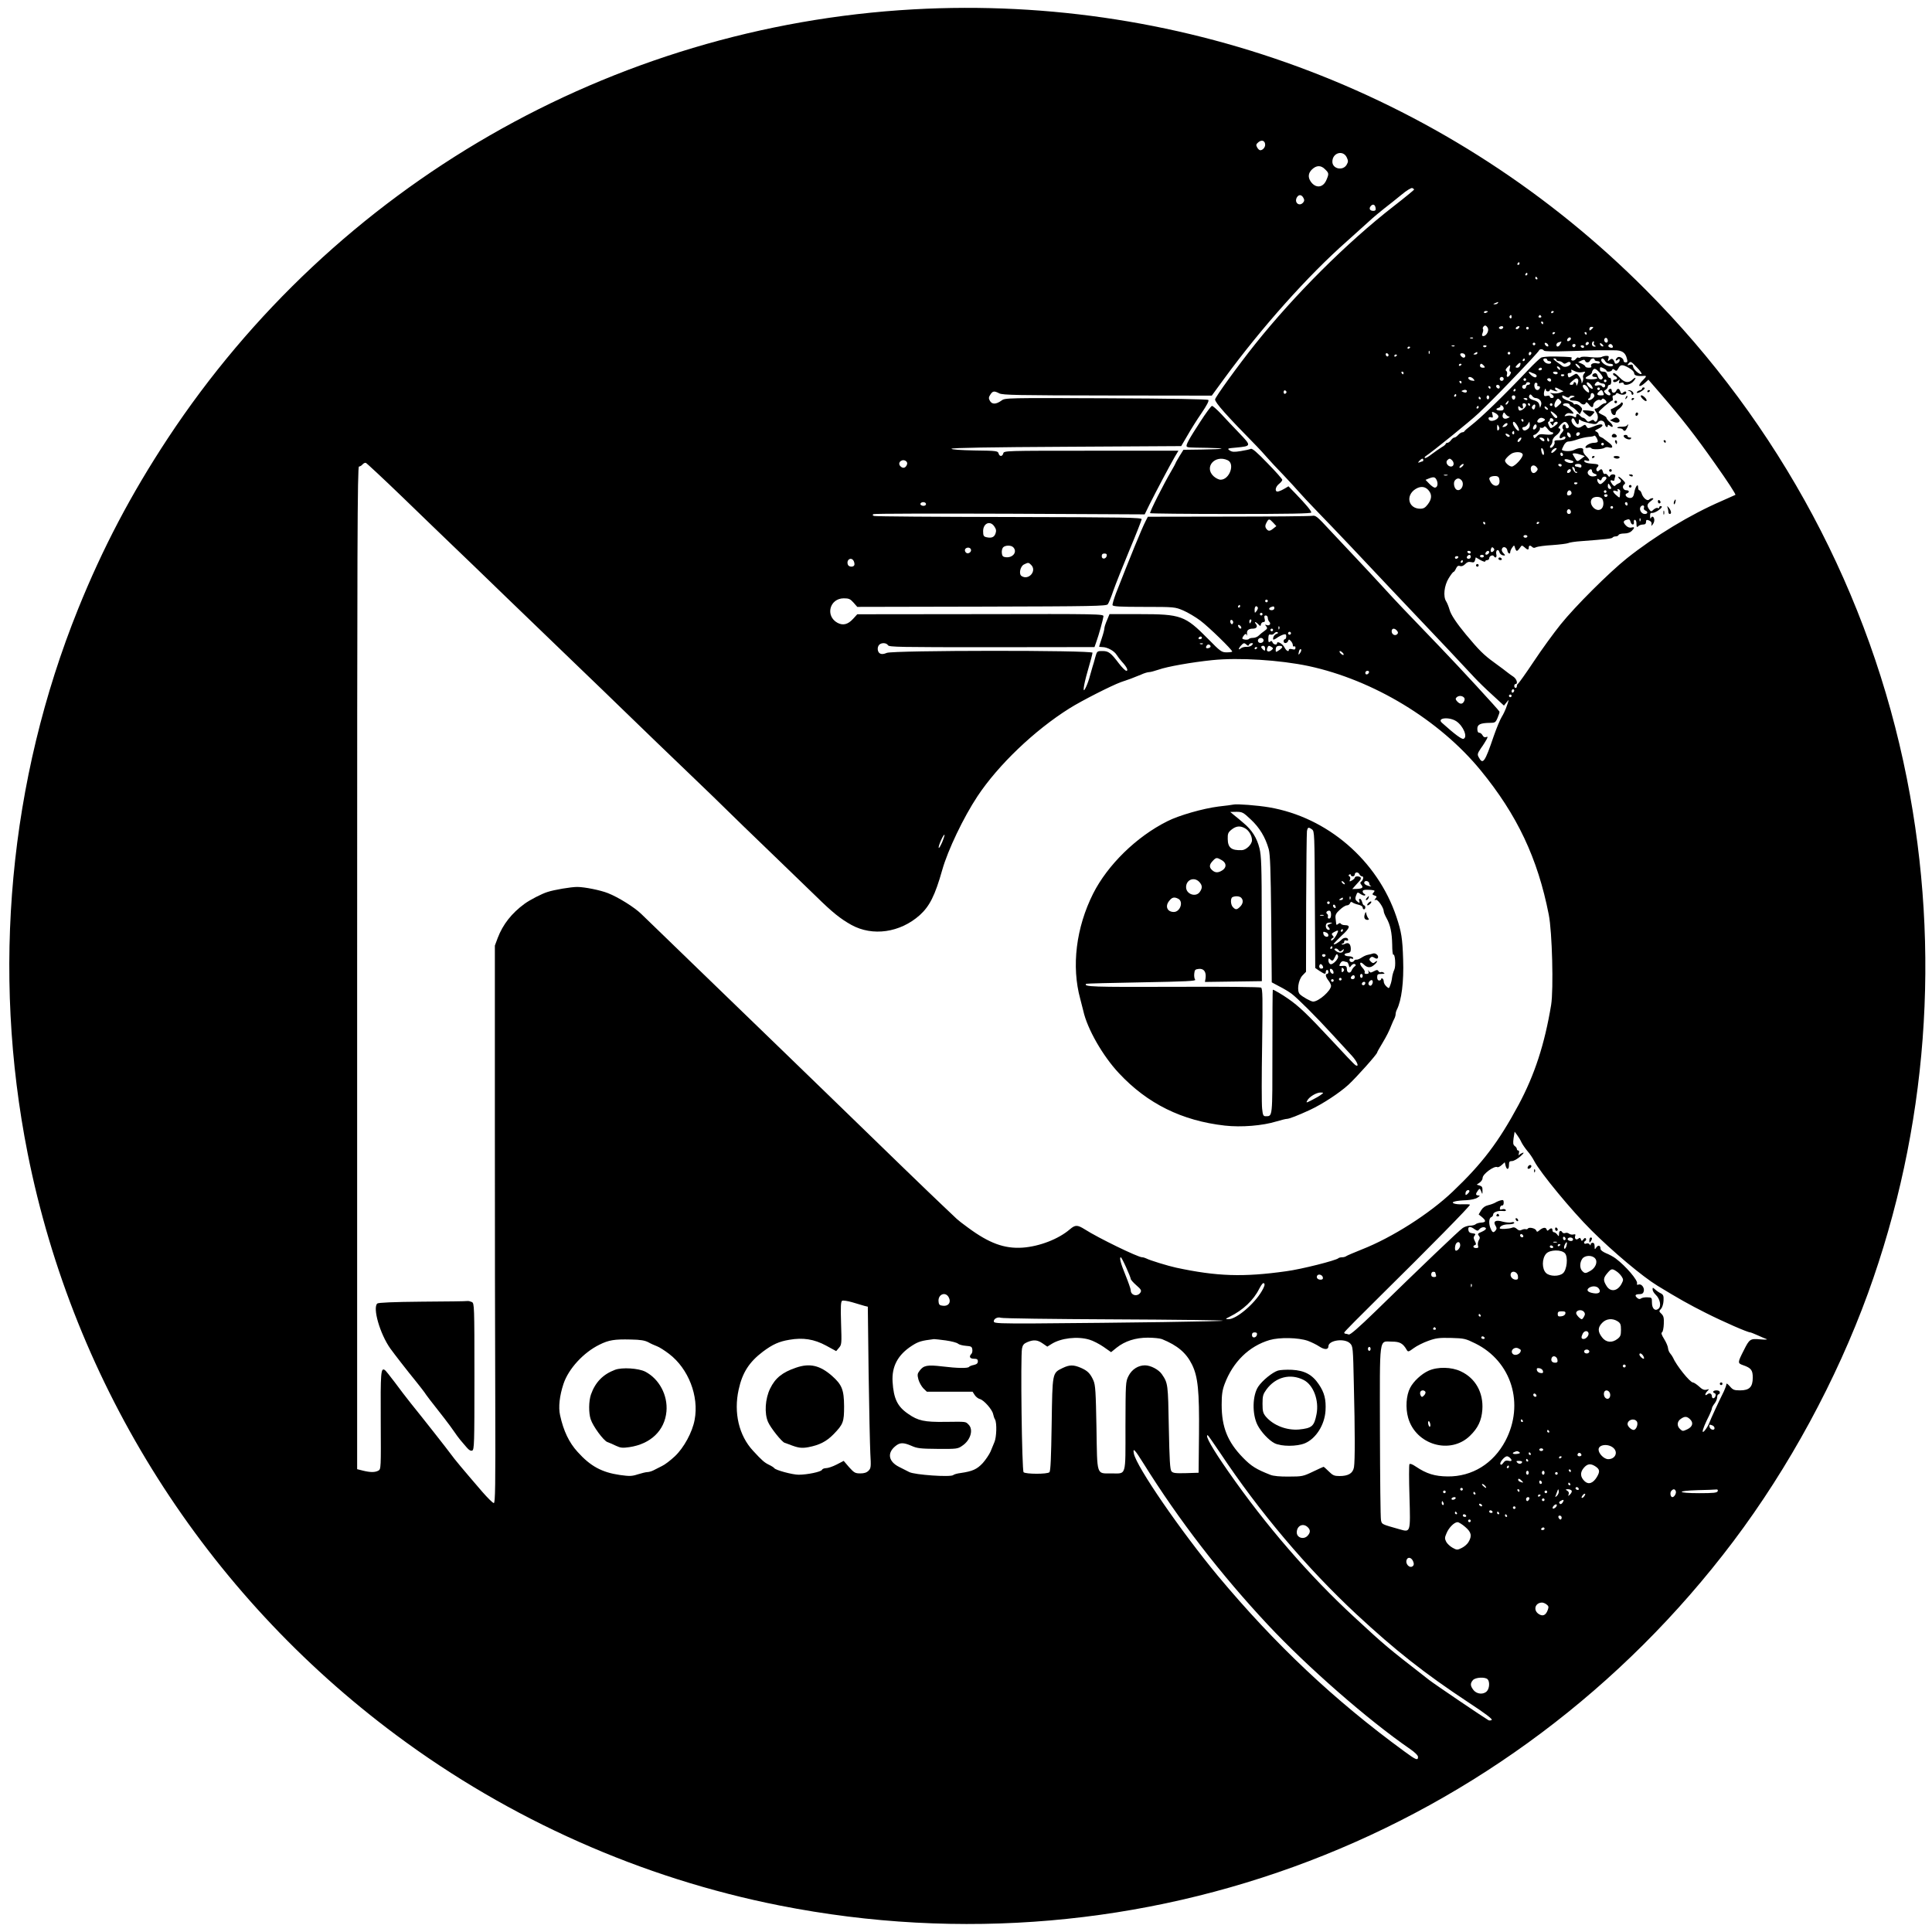 <?xml version="1.0" standalone="no"?>
<!DOCTYPE svg PUBLIC "-//W3C//DTD SVG 20010904//EN"
 "http://www.w3.org/TR/2001/REC-SVG-20010904/DTD/svg10.dtd">
<svg version="1.0" xmlns="http://www.w3.org/2000/svg"
 width="1466pt" height="1466pt" viewBox="0 0 1466 1466"
 preserveAspectRatio="xMidYMid meet">
<g transform="translate(0,1466) scale(0.1,-0.1)"
fill="#000000" stroke="none">
<path d="M6930 14589 c-2290 -128 -4390 -1336 -5656 -3254 -280 -425 -494
-832 -681 -1295 -524 -1299 -658 -2748 -383 -4133 351 -1763 1348 -3336 2798
-4414 860 -640 1861 -1085 2908 -1292 2753 -545 5546 522 7237 2764 422 560
781 1222 1021 1881 453 1249 555 2597 295 3908 -277 1398 -965 2686 -1979
3705 -1465 1473 -3484 2246 -5560 2130z m2670 -1028 c0 -20 -19 -41 -37 -41
-7 0 -18 10 -24 22 -10 18 -8 24 11 40 25 20 50 10 50 -21z m619 -95 c12 -26
12 -33 0 -55 -28 -50 -109 -33 -109 22 0 68 81 91 109 33z m-164 -91 c29 -28
30 -34 10 -80 -25 -61 -82 -66 -119 -13 -23 33 -19 66 10 93 34 32 68 32 99 0z
m675 -154 c-1 -3 -70 -60 -155 -126 -354 -275 -751 -671 -1050 -1045 -128
-160 -305 -405 -305 -421 0 -24 86 -121 315 -354 21 -22 57 -60 78 -85 22 -25
78 -86 126 -135 47 -50 99 -106 115 -125 16 -19 83 -91 150 -160 111 -114 357
-373 546 -575 41 -44 122 -129 180 -190 136 -142 403 -426 460 -488 24 -26 84
-85 133 -129 l89 -82 20 25 c21 26 21 27 -5 -46 -6 -16 -20 -46 -32 -65 -12
-19 -39 -84 -60 -144 -69 -203 -83 -221 -115 -161 -11 20 -9 28 17 67 17 23
36 54 43 67 11 21 10 23 -4 18 -10 -4 -20 1 -26 13 -6 11 -17 20 -25 20 -10 0
-15 10 -15 30 0 33 23 44 96 45 38 0 43 3 58 39 9 21 16 42 14 46 -4 12 -303
336 -452 491 -272 282 -335 349 -431 454 -55 60 -145 157 -200 215 -55 58
-147 156 -205 218 -95 103 -107 113 -133 108 -15 -3 -302 -6 -637 -6 l-610 -1
-16 -31 c-29 -55 -120 -279 -226 -550 -16 -43 -28 -83 -26 -90 4 -10 57 -13
239 -13 232 0 235 -1 297 -27 35 -15 94 -50 130 -77 62 -46 242 -221 242 -235
0 -3 -19 -6 -41 -6 -39 0 -47 5 -143 103 -174 176 -204 187 -519 187 l-228 0
-19 -46 c-11 -25 -20 -53 -20 -62 0 -9 -9 -44 -20 -76 -11 -33 -20 -61 -20
-63 0 -1 11 -3 25 -3 37 0 90 -29 108 -59 9 -14 27 -38 40 -52 36 -38 51 -69
34 -69 -8 0 -33 25 -56 55 -62 82 -79 95 -126 95 -40 0 -41 -1 -54 -47 -7 -27
-16 -59 -21 -73 -4 -14 -13 -45 -20 -70 -6 -25 -19 -61 -28 -80 -30 -67 -24
-4 12 121 20 68 36 129 36 136 0 20 -1514 19 -1561 -1 -23 -10 -39 -11 -51 -5
-21 11 -24 49 -6 67 17 17 55 15 66 -4 8 -14 89 -15 788 -15 l779 1 13 37 c20
55 53 175 55 196 2 18 -29 19 -933 17 l-935 -1 -31 -34 c-40 -44 -77 -53 -119
-31 -95 52 -60 186 48 186 38 0 49 -5 73 -32 l29 -33 945 2 c841 2 946 4 956
18 7 9 26 55 42 103 17 48 72 187 122 307 51 121 92 227 93 235 2 13 -117 15
-1006 17 -555 1 -1016 4 -1025 8 -12 5 -13 8 -4 14 7 4 473 5 1035 3 l1023 -5
36 74 c51 102 158 304 192 362 l28 47 -662 0 c-653 0 -662 0 -667 -20 -7 -26
-29 -26 -36 0 -5 18 -15 20 -181 22 -109 2 -176 7 -176 13 0 7 301 12 872 15
l871 5 47 80 c25 44 73 121 107 170 40 59 58 93 52 100 -7 6 -283 11 -776 13
-750 3 -767 3 -793 -17 -43 -31 -74 -31 -90 0 -9 16 -8 26 5 45 18 28 29 29
68 9 25 -13 143 -15 820 -16 l792 -1 95 130 c281 384 635 781 930 1041 52 47
125 112 161 145 36 34 93 81 125 106 32 25 90 70 128 102 38 32 74 54 82 51 8
-3 14 -8 14 -12z m-840 -62 c9 -15 8 -24 -1 -35 -28 -34 -70 -3 -49 37 14 25
36 24 50 -2z m548 -77 c3 -16 -2 -22 -17 -22 -26 0 -36 17 -20 36 16 19 33 13
37 -14z m1092 -422 c0 -5 -5 -10 -11 -10 -5 0 -7 5 -4 10 3 6 8 10 11 10 2 0
4 -4 4 -10z m60 -80 c0 -5 -5 -10 -11 -10 -5 0 -7 5 -4 10 3 6 8 10 11 10 2 0
4 -4 4 -10z m75 -30 c3 -5 1 -10 -4 -10 -6 0 -11 5 -11 10 0 6 2 10 4 10 3 0
8 -4 11 -10z m-300 -190 c-3 -5 -14 -10 -23 -9 -14 0 -13 2 3 9 27 11 27 11
20 0z m-75 -64 c0 -2 -7 -6 -15 -10 -8 -3 -15 -1 -15 4 0 6 7 10 15 10 8 0 15
-2 15 -4z m500 0 c0 -3 -4 -8 -10 -11 -5 -3 -10 -1 -10 4 0 6 5 11 10 11 6 0
10 -2 10 -4z m-320 -42 c0 -8 -5 -12 -10 -9 -6 4 -8 11 -5 16 9 14 15 11 15
-7z m225 6 c3 -5 -1 -10 -10 -10 -9 0 -13 5 -10 10 3 6 8 10 10 10 2 0 7 -4
10 -10z m15 -50 c0 -5 -2 -10 -4 -10 -3 0 -8 5 -11 10 -3 6 -1 10 4 10 6 0 11
-4 11 -10z m-421 -38 c12 -22 -11 -62 -34 -62 -11 0 -12 6 -5 24 5 13 6 26 3
29 -7 7 6 27 17 27 5 0 14 -8 19 -18z m113 -4 c-6 -6 -16 -7 -22 -3 -9 6 -9 9
1 16 17 10 34 0 21 -13z m120 0 c-6 -6 -15 -8 -19 -4 -4 4 -1 11 7 16 19 12
27 3 12 -12z m78 2 c0 -5 -4 -10 -10 -10 -5 0 -10 5 -10 10 0 6 5 10 10 10 6
0 10 -4 10 -10z m490 6 c0 -2 -7 -9 -15 -16 -12 -10 -15 -10 -15 4 0 9 7 16
15 16 8 0 15 -2 15 -4z m-290 -40 c0 -3 -4 -8 -10 -11 -5 -3 -10 -1 -10 4 0 6
5 11 10 11 6 0 10 -2 10 -4z m240 -6 c0 -5 -2 -10 -4 -10 -3 0 -8 5 -11 10 -3
6 -1 10 4 10 6 0 11 -4 11 -10z m-863 -36 c-3 -3 -12 -4 -19 -1 -8 3 -5 6 6 6
11 1 17 -2 13 -5z m743 -3 c0 -12 -20 -25 -27 -18 -7 7 6 27 18 27 5 0 9 -4 9
-9z m280 -17 c0 -16 -16 -19 -25 -4 -8 13 4 32 16 25 5 -4 9 -13 9 -21z m-360
-24 c-12 -23 -30 -27 -30 -6 0 8 8 17 18 19 9 3 18 5 20 6 1 0 -2 -8 -8 -19z
m211 -3 c-13 -13 -26 -3 -16 12 3 6 11 8 17 5 6 -4 6 -10 -1 -17z m43 12 c-3
-6 0 -15 7 -20 11 -7 10 -9 -3 -9 -11 0 -18 8 -18 20 0 11 5 20 11 20 5 0 7
-5 3 -11z m-444 -9 c0 -5 -4 -10 -10 -10 -5 0 -10 5 -10 10 0 6 5 10 10 10 6
0 10 -4 10 -10z m98 -9 c3 -8 -1 -12 -9 -9 -7 2 -15 10 -17 17 -3 8 1 12 9 9
7 -2 15 -10 17 -17z m418 -8 c-7 -7 -26 7 -26 19 0 6 6 6 15 -2 9 -7 13 -15
11 -17z m-212 2 c-4 -8 -10 -12 -15 -9 -14 8 -10 24 6 24 9 0 12 -6 9 -15z
m281 4 c10 -15 -1 -23 -20 -15 -9 3 -13 10 -10 16 8 13 22 13 30 -1z m-1198
-5 c-3 -3 -12 -4 -19 -1 -8 3 -5 6 6 6 11 1 17 -2 13 -5z m243 2 c0 -11 -19
-15 -25 -6 -3 5 1 10 9 10 9 0 16 -2 16 -4z m740 -6 c0 -5 -4 -10 -9 -10 -6 0
-13 5 -16 10 -3 6 1 10 9 10 9 0 16 -4 16 -10z m-1320 -4 c0 -3 -4 -8 -10 -11
-5 -3 -10 -1 -10 4 0 6 5 11 10 11 6 0 10 -2 10 -4z m1015 -26 c4 -7 72 -8
198 -4 189 6 208 7 257 6 14 0 49 0 78 0 60 1 86 -17 97 -64 6 -22 4 -28 -9
-28 -9 0 -16 5 -16 11 0 20 -33 39 -47 27 -7 -6 -13 -15 -13 -20 0 -6 7 -5 15
2 12 10 15 9 15 -4 0 -18 -32 -35 -37 -20 -11 32 -21 38 -39 23 -15 -12 -16
-12 -10 9 6 18 4 22 -14 22 -12 0 -29 -4 -38 -9 -9 -4 -46 -5 -82 -1 -37 5
-70 5 -76 -1 -6 -5 -14 -6 -18 -2 -3 4 -12 -2 -20 -12 -13 -18 -42 -13 -31 6
7 10 -1 11 -125 14 -47 1 -94 -3 -105 -8 -11 -6 -56 -48 -100 -95 -176 -186
-358 -363 -435 -422 -25 -19 -46 -38 -48 -42 -2 -5 -9 -8 -16 -8 -7 0 -21 -9
-31 -20 -10 -11 -23 -20 -29 -20 -7 0 -18 -9 -26 -20 -8 -11 -20 -20 -27 -20
-7 0 -13 -4 -13 -8 0 -4 -13 -16 -30 -25 -16 -10 -51 -34 -76 -53 -25 -20 -49
-33 -52 -29 -4 3 -1 9 5 13 47 30 340 267 402 326 58 55 162 159 226 226 135
140 231 243 233 251 5 12 29 12 37 -1z m-868 -22 c-3 -8 -6 -5 -6 6 -1 11 2
17 5 13 3 -3 4 -12 1 -19z m363 2 c0 -5 -8 -10 -17 -10 -15 0 -16 2 -3 10 19
12 20 12 20 0z m250 0 c0 -5 -4 -10 -10 -10 -5 0 -10 5 -10 10 0 6 5 10 10 10
6 0 10 -4 10 -10z m160 1 c0 -6 -4 -13 -10 -16 -5 -3 -10 1 -10 9 0 9 5 16 10
16 6 0 10 -4 10 -9z m-1085 -10 c3 -5 1 -12 -4 -15 -5 -3 -11 1 -15 9 -6 16 9
21 19 6z m580 -1 c11 -17 -5 -32 -21 -19 -8 6 -14 15 -14 20 0 12 27 11 35 -1z
m-515 -4 c0 -3 -4 -8 -10 -11 -5 -3 -10 -1 -10 4 0 6 5 11 10 11 6 0 10 -2 10
-4z m970 -36 c0 -5 -5 -10 -11 -10 -5 0 -7 5 -4 10 3 6 8 10 11 10 2 0 4 -4 4
-10z m170 0 c0 -5 7 -10 15 -10 8 0 15 -4 15 -10 0 -14 -33 -13 -48 2 -16 16
-15 28 3 28 8 0 15 -4 15 -10z m70 0 c0 -5 8 -10 18 -10 10 0 24 -6 30 -12 10
-10 17 -10 32 0 13 8 21 8 26 1 12 -21 -40 -44 -61 -26 -5 4 -25 19 -44 32
-23 17 -29 25 -18 25 9 0 17 -4 17 -10z m290 0 c0 -5 9 -10 20 -10 11 0 20 -5
20 -11 0 -7 -9 -9 -23 -6 -26 7 -52 -6 -43 -22 5 -7 -2 -11 -18 -11 -14 0 -26
4 -26 8 0 5 -12 15 -27 22 l-28 12 24 12 c19 8 25 8 29 -2 5 -17 31 -15 38 3
7 17 34 21 34 5z m80 -10 c6 -12 21 -20 35 -20 14 0 25 -4 25 -10 0 -15 -38
-12 -65 6 -14 9 -25 23 -25 30 0 21 18 17 30 -6z m276 -97 c-10 -11 -61 32
-64 54 -2 16 -8 20 -25 15 -20 -5 -21 -4 -8 12 14 16 18 14 59 -29 25 -25 42
-49 38 -52z m-922 63 c-3 -9 -12 -16 -20 -16 -18 0 -18 5 2 25 19 19 27 15 18
-9z m-444 10 c0 -3 -4 -8 -10 -11 -5 -3 -10 -1 -10 4 0 6 5 11 10 11 6 0 10
-2 10 -4z m170 -11 c10 -13 9 -15 -9 -15 -12 0 -21 6 -21 15 0 8 4 15 9 15 5
0 14 -7 21 -15z m720 0 c20 -24 6 -28 -15 -5 -10 11 -13 20 -8 20 6 0 16 -7
23 -15z m-524 -20 c-4 -15 -2 -25 4 -25 7 0 7 -6 0 -20 -14 -26 -33 -26 -25
-1 3 11 1 22 -5 26 -8 5 -6 13 6 26 23 25 27 24 20 -6z m905 3 c23 -13 39 -29
39 -40 0 -17 23 -24 73 -20 23 2 22 -4 -8 -34 -44 -44 -29 -61 17 -19 l26 24
84 -97 c171 -198 272 -328 420 -538 97 -137 161 -235 156 -239 -2 -1 -48 -22
-103 -46 -239 -103 -506 -265 -721 -436 -135 -108 -391 -363 -502 -501 -50
-62 -142 -188 -203 -280 -61 -92 -116 -168 -120 -170 -5 -2 -9 -10 -9 -18 0
-8 -4 -14 -10 -14 -5 0 -10 7 -10 15 0 8 5 15 10 15 20 0 9 38 -16 55 -14 9
-33 23 -42 30 -9 8 -56 43 -104 78 -79 57 -115 93 -215 213 -71 86 -114 150
-124 188 -6 21 -17 49 -25 62 -25 37 -16 121 19 177 16 26 32 47 36 47 4 0 13
12 19 26 9 19 17 24 31 19 13 -4 26 2 39 15 14 15 26 19 44 15 20 -5 26 -2 31
15 l5 21 36 -21 c20 -11 36 -15 36 -10 0 6 7 10 15 10 8 0 15 6 15 14 0 17 27
29 35 16 12 -19 25 -9 19 14 -3 13 -1 27 6 31 7 4 13 -1 17 -13 2 -11 13 -22
24 -25 23 -6 24 -1 4 19 -8 8 -12 21 -8 30 8 22 37 13 41 -14 4 -23 22 -31 22
-9 0 7 7 22 15 33 14 19 15 19 21 -3 3 -13 10 -23 14 -23 4 0 14 10 23 23 14
21 15 21 34 5 24 -22 33 -23 33 -3 0 18 12 19 27 4 7 -7 17 -8 29 -1 11 5 66
13 123 16 57 4 111 11 120 15 9 5 54 12 101 15 185 14 231 19 236 27 3 5 14 9
24 9 10 0 20 5 22 11 2 6 21 11 42 11 24 0 45 7 57 19 25 25 24 33 -2 26 -13
-3 -28 2 -40 14 -23 23 -24 35 -3 43 25 10 31 7 37 -14 6 -25 29 -27 25 -2 -2
11 2 18 7 18 6 -1 11 -10 12 -21 0 -11 1 -24 2 -30 1 -5 6 -4 13 3 7 7 22 12
35 12 16 0 23 6 23 20 0 16 4 18 23 11 14 -6 21 -15 19 -27 -3 -18 -3 -18 11
0 8 11 12 28 9 38 -5 21 -18 24 -25 6 -3 -7 -6 0 -6 15 -1 20 3 27 14 25 8 -2
28 6 45 17 30 20 39 35 20 35 -5 0 -10 -5 -10 -11 0 -5 -5 -7 -11 -4 -5 4 -19
-1 -31 -11 -19 -18 -20 -18 -34 1 -20 27 -17 41 14 64 18 13 22 20 11 21 -8 0
-20 -5 -26 -11 -14 -14 -47 14 -57 49 -4 12 -12 22 -17 22 -5 0 -9 10 -9 22 0
35 -22 6 -29 -39 -5 -28 -12 -39 -27 -41 -28 -4 -53 25 -30 34 22 8 20 24 -3
24 -24 0 -36 29 -17 44 12 9 10 15 -15 39 -16 16 -29 24 -29 18 0 -5 5 -13 10
-16 15 -10 12 -25 -7 -32 -10 -4 -21 -11 -26 -17 -5 -7 -12 -4 -22 8 -19 25
-19 37 0 30 8 -4 15 -2 15 4 0 6 3 17 6 26 8 20 -31 23 -40 4 -3 -9 -8 -8 -16
5 -6 9 -16 15 -21 11 -6 -3 -13 3 -16 15 -6 24 -14 26 -30 10 -8 -8 -13 -7
-18 1 -4 6 -2 17 4 23 20 20 12 26 -41 29 -32 2 -53 8 -56 17 -3 9 2 11 17 6
28 -9 27 6 -5 36 -15 14 -23 31 -21 41 6 23 -28 24 -69 4 -23 -12 -78 -12 -92
0 -2 1 4 16 13 33 10 20 23 31 38 31 12 0 42 7 67 16 25 9 62 17 83 19 21 1
41 5 44 9 8 7 31 -36 26 -46 -2 -5 -16 -8 -31 -8 -27 -1 -62 -20 -62 -35 0 -4
9 -5 20 -2 11 3 23 1 26 -5 7 -11 84 -8 101 5 7 5 21 6 32 2 33 -10 33 12 -1
36 -18 13 -35 26 -38 29 -3 4 -13 9 -22 13 -10 3 -18 13 -18 21 0 7 -8 17 -17
21 -15 5 -12 9 15 22 34 16 42 33 17 33 -8 0 -33 -7 -56 -17 -39 -15 -42 -15
-51 1 -9 16 -12 16 -34 1 -18 -12 -29 -13 -44 -5 -27 15 -45 49 -31 63 7 7 14
2 22 -16 15 -32 29 -35 29 -6 0 17 3 19 13 11 7 -7 37 -16 66 -23 46 -10 54
-9 65 6 17 23 50 15 54 -13 3 -22 22 -32 22 -11 0 8 5 7 15 -1 28 -23 30 1 3
25 -16 13 -28 28 -28 34 0 5 -13 15 -30 23 -16 7 -30 16 -30 20 0 9 91 88 103
88 5 0 7 9 4 20 -3 13 0 20 8 20 7 0 15 5 17 11 3 9 9 9 25 0 22 -11 53 -6 53
10 0 12 -14 11 -27 -2 -8 -8 -13 -5 -18 10 -7 25 -23 27 -31 6 -4 -8 -12 -15
-20 -15 -8 0 -14 7 -14 15 0 8 -4 15 -9 15 -15 0 -23 -18 -11 -25 5 -3 10 -10
10 -16 0 -14 -20 -11 -38 7 -14 15 -14 17 1 26 9 5 17 16 17 23 0 8 6 15 14
15 8 0 13 11 12 29 -1 17 -6 27 -12 24 -6 -2 -14 7 -18 21 -5 19 -13 26 -31
26 -18 0 -25 5 -25 19 0 17 3 18 25 8 14 -7 25 -15 25 -19 0 -13 38 -9 43 5 3
9 7 9 19 0 12 -11 17 -8 28 12 16 31 31 31 81 3z m-526 1 c11 -17 -1 -21 -15
-4 -8 9 -8 15 -2 15 6 0 14 -5 17 -11z m-135 -9 c0 -5 -7 -10 -16 -10 -8 0
-12 5 -9 10 3 6 10 10 16 10 5 0 9 -4 9 -10z m462 -67 c-7 -22 -31 -14 -38 13
-4 15 -12 24 -22 22 -24 -5 -27 -28 -3 -28 12 0 21 -4 21 -9 0 -5 -20 -9 -45
-9 -51 1 -56 9 -20 28 14 7 25 18 25 25 0 6 5 16 11 22 9 9 20 4 43 -20 17
-18 30 -38 28 -44z m-157 43 c26 6 28 5 16 -10 -7 -8 -11 -21 -9 -28 3 -7 2
-22 -3 -33 -7 -18 -8 -18 -8 -2 -1 11 -9 29 -19 42 -19 24 -19 24 -49 5 -30
-18 -31 -18 -36 1 -4 14 0 19 14 19 12 0 16 5 13 15 -5 13 -3 13 22 0 18 -9
40 -13 59 -9z m-1355 -6 c0 -5 -2 -10 -4 -10 -3 0 -8 5 -11 10 -3 6 -1 10 4
10 6 0 11 -4 11 -10z m993 -6 c9 -4 17 -10 17 -15 0 -17 -16 -16 -38 1 -24 20
-30 35 -9 26 6 -3 20 -9 30 -12z m177 6 c0 -5 -6 -10 -14 -10 -8 0 -18 5 -21
10 -3 6 3 10 14 10 12 0 21 -4 21 -10z m50 -14 c0 -11 -19 -15 -25 -6 -3 5 1
10 9 10 9 0 16 -2 16 -4z m-689 -32 c11 -14 10 -15 -11 -12 -13 1 -25 9 -28
16 -5 17 23 15 39 -4z m229 1 c0 -8 -7 -15 -15 -15 -8 0 -15 7 -15 15 0 8 7
15 15 15 8 0 15 -7 15 -15z m170 -5 c0 -5 -4 -10 -10 -10 -5 0 -10 5 -10 10 0
6 5 10 10 10 6 0 10 -4 10 -10z m190 -5 c0 -9 -6 -12 -15 -9 -8 4 -15 10 -15
15 0 5 7 9 15 9 8 0 15 -7 15 -15z m204 6 c4 -5 2 -20 -3 -33 -7 -17 -10 -18
-10 -5 -1 18 -21 25 -21 7 0 -5 -7 -10 -15 -10 -21 0 -19 9 8 31 25 21 33 23
41 10z m216 -11 c0 -5 -4 -10 -10 -10 -5 0 -10 5 -10 10 0 6 5 10 10 10 6 0
10 -4 10 -10z m-1100 -10 c0 -5 -2 -10 -4 -10 -3 0 -8 5 -11 10 -3 6 -1 10 4
10 6 0 11 -4 11 -10z m1072 -10 c10 0 18 -7 18 -15 0 -17 -16 -20 -26 -4 -3 6
-17 8 -30 5 -26 -7 -31 3 -12 22 8 8 15 9 22 2 6 -5 18 -10 28 -10z m-552 0
c0 -5 -7 -10 -15 -10 -8 0 -15 -7 -15 -15 0 -8 -7 -15 -15 -15 -8 0 -15 7 -15
15 0 8 7 15 15 15 8 0 15 5 15 10 0 6 7 10 15 10 8 0 15 -4 15 -10z m55 -11
c-4 -5 1 -9 9 -9 10 0 13 -6 10 -15 -9 -21 -32 -19 -39 5 -7 23 2 43 16 34 5
-3 7 -10 4 -15z m413 -7 c8 -13 10 -22 4 -22 -13 0 -42 28 -42 42 0 15 22 4
38 -20z m-698 -8 c0 -9 -5 -14 -12 -12 -18 6 -21 28 -4 28 9 0 16 -7 16 -16z
m670 -9 c7 -14 10 -28 7 -32 -8 -8 -47 31 -47 47 0 20 27 10 40 -15z m-740 5
c0 -5 -2 -10 -4 -10 -3 0 -8 5 -11 10 -3 6 -1 10 4 10 6 0 11 -4 11 -10z m526
-15 l28 -14 -28 -11 c-15 -5 -39 -7 -54 -4 -23 4 -24 3 -9 -6 21 -14 22 -30 2
-30 -8 0 -15 5 -15 11 0 7 -9 9 -23 5 -19 -4 -22 -1 -22 19 2 25 15 49 15 27
0 -7 7 -12 15 -12 8 0 15 5 15 10 0 7 6 7 19 0 11 -5 26 -10 33 -9 10 0 10 2
1 6 -7 2 -13 9 -13 14 0 12 3 12 36 -6z m304 5 c0 -5 -4 -10 -10 -10 -5 0 -10
5 -10 10 0 6 5 10 10 10 6 0 10 -4 10 -10z m-1014 -27 c-3 -3 -13 -2 -23 2
-17 7 -17 8 2 15 19 7 34 -5 21 -17z m374 17 c0 -5 -5 -10 -11 -10 -5 0 -7 5
-4 10 3 6 8 10 11 10 2 0 4 -4 4 -10z m-1738 -15 c0 -5 -5 -11 -11 -13 -6 -2
-11 4 -11 13 0 9 5 15 11 13 6 -2 11 -8 11 -13z m2402 -1 c9 -23 8 -24 -19
-24 -27 0 -32 9 -13 28 16 16 25 15 32 -4z m-66 -25 c3 -16 -36 -44 -46 -33
-4 4 -1 9 6 11 6 3 12 14 12 25 0 22 23 20 28 -3z m-1048 1 c0 -5 -5 -10 -11
-10 -5 0 -7 5 -4 10 3 6 8 10 11 10 2 0 4 -4 4 -10z m601 -20 c29 -1 51 -27
43 -52 l-8 -23 -6 24 c-4 17 -16 27 -37 33 -36 9 -48 22 -37 40 5 8 11 6 19
-5 7 -10 18 -17 26 -17z m-351 5 c0 -8 -4 -15 -10 -15 -5 0 -10 7 -10 15 0 8
5 15 10 15 6 0 10 -7 10 -15z m198 -2 c-4 -22 -22 -20 -26 1 -2 10 3 16 13 16
10 0 15 -7 13 -17z m384 6 c15 -8 22 -8 28 1 4 7 16 10 26 7 17 -4 17 -6 -3
-12 -34 -11 -28 -25 11 -25 18 0 39 -7 46 -15 15 -18 37 -19 43 -2 3 8 10 5
22 -10 19 -27 35 -30 35 -5 0 19 36 46 50 37 5 -3 12 -1 15 5 5 8 11 7 21 -1
18 -14 18 -29 1 -29 -7 0 -23 -9 -35 -20 -12 -11 -26 -20 -32 -20 -14 0 -13
-7 5 -33 8 -12 12 -32 8 -45 -6 -23 -18 -29 -28 -12 -4 6 -13 5 -26 -3 -17
-10 -22 -9 -33 6 -7 9 -18 17 -23 17 -6 0 -16 7 -23 15 -16 19 -30 19 -30 0 0
-13 -4 -14 -21 -5 -11 7 -32 9 -47 5 -22 -5 -24 -4 -13 9 9 10 22 14 37 10 13
-3 24 -4 24 -1 0 12 -52 57 -65 57 -8 0 -15 5 -15 10 0 6 11 10 25 10 14 0 25
-5 25 -10 0 -6 8 -14 17 -17 9 -4 27 -18 39 -32 l21 -25 12 22 c9 18 8 24 -10
41 -12 11 -27 17 -35 14 -8 -3 -14 -1 -14 4 0 6 -18 15 -39 22 -21 6 -42 18
-45 26 -6 18 -1 19 26 4z m-647 -9 c3 -5 1 -10 -4 -10 -6 0 -11 5 -11 10 0 6
2 10 4 10 3 0 8 -4 11 -10z m355 -10 c0 -5 -7 -7 -15 -4 -8 4 -15 8 -15 10 0
2 7 4 15 4 8 0 15 -4 15 -10z m237 -45 c-22 -21 -26 -22 -31 -8 -4 9 1 27 9
40 15 22 17 22 32 7 15 -14 14 -18 -10 -39z m-383 20 c-4 -8 -11 -15 -16 -15
-6 0 -5 6 2 15 7 8 14 15 16 15 2 0 1 -7 -2 -15z m136 -19 c0 -17 -39 -48 -52
-40 -4 3 -8 13 -8 22 0 12 3 13 12 4 18 -18 30 -14 23 8 -5 14 -2 20 9 20 9 0
16 -6 16 -14z m30 4 c0 -5 -2 -10 -4 -10 -3 0 -8 5 -11 10 -3 6 -1 10 4 10 6
0 11 -4 11 -10z m36 -27 c-5 -12 -10 -13 -17 -6 -8 8 -7 16 2 26 16 17 24 5
15 -20z m134 27 c0 -5 -4 -10 -10 -10 -5 0 -10 5 -10 10 0 6 5 10 10 10 6 0
10 -4 10 -10z m-370 -29 c0 -11 -8 -17 -24 -16 -33 0 -42 12 -17 20 12 3 19
11 16 16 -3 5 1 6 9 3 9 -3 16 -14 16 -23z m-190 9 c0 -5 -5 -10 -11 -10 -5 0
-7 5 -4 10 3 6 8 10 11 10 2 0 4 -4 4 -10z m526 -17 c-7 -7 -26 7 -26 19 0 6
6 6 15 -2 9 -7 13 -15 11 -17z m-376 -53 c0 -22 -49 -43 -67 -29 -16 14 -7 30
13 22 12 -4 14 0 9 20 -7 25 -6 26 19 14 14 -7 26 -19 26 -27z m429 19 c16
-13 21 -23 15 -29 -7 -7 -18 1 -32 20 -26 34 -18 39 17 9z m-348 -20 c8 0 4
-5 -9 -11 -28 -14 -48 2 -38 29 7 17 8 17 20 1 7 -10 19 -18 27 -19z m267 -17
c9 -6 6 -12 -12 -21 -30 -16 -53 -6 -35 15 13 16 28 18 47 6z m70 -10 c2 -7
-4 -12 -13 -12 -15 0 -16 -2 -4 -17 13 -15 14 -15 17 0 4 17 32 24 32 8 0 -9
-50 -45 -55 -39 -14 16 -24 48 -15 48 5 0 10 7 10 16 0 17 22 14 28 -4z m-228
-2 c0 -5 -2 -10 -4 -10 -3 0 -8 5 -11 10 -3 6 -1 10 4 10 6 0 11 -4 11 -10z
m-46 -41 c10 -17 15 -33 11 -37 -8 -8 -44 37 -45 56 0 21 15 13 34 -19z m79
-24 c-20 -16 -35 -15 -41 3 -2 7 3 12 12 12 9 0 21 9 28 20 l13 21 3 -21 c2
-12 -4 -28 -15 -35z m304 36 c12 -18 8 -31 -9 -31 -4 0 -8 7 -8 15 0 8 -4 15
-9 15 -14 0 -21 -29 -10 -36 6 -4 2 -15 -11 -29 -24 -26 -19 -55 6 -34 16 13
30 6 19 -10 -3 -6 -24 -11 -45 -11 -31 0 -38 -3 -34 -15 6 -16 -23 -52 -33
-41 -4 3 -1 12 5 18 7 7 12 22 12 33 0 12 13 31 30 43 30 23 40 52 18 52 -6 0
-1 11 12 25 28 30 41 31 57 6z m-459 -3 c-3 -7 -13 -15 -24 -17 -16 -3 -17 -1
-5 13 16 19 34 21 29 4z m-67 -41 c-8 -8 -11 -3 -11 19 1 25 2 27 11 11 8 -14
8 -22 0 -30z m289 29 c0 -15 -18 -31 -26 -23 -7 7 7 37 17 37 5 0 9 -6 9 -14z
m116 -46 c9 0 12 -5 8 -11 -4 -7 -24 -9 -55 -6 -41 5 -52 3 -68 -14 -16 -17
-19 -18 -24 -5 -4 9 -2 16 3 16 16 0 51 40 45 50 -3 5 0 7 8 4 8 -3 18 0 23 7
5 8 13 4 26 -14 11 -15 26 -27 34 -27z m-286 -6 c0 -8 -5 -12 -10 -9 -6 4 -8
11 -5 16 9 14 15 11 15 -7z m428 -18 c3 -12 -1 -17 -10 -14 -7 3 -15 13 -16
22 -3 12 1 17 10 14 7 -3 15 -13 16 -22z m70 12 c-6 -18 -28 -21 -28 -4 0 9 7
16 16 16 9 0 14 -5 12 -12z m-539 -7 c8 -5 9 -11 3 -15 -5 -3 -15 1 -22 9 -14
16 -3 20 19 6z m89 -40 c-7 -11 -16 -17 -20 -14 -10 5 10 33 23 33 5 0 4 -9
-3 -19z m177 8 c12 -19 -5 -23 -22 -6 -16 16 -16 17 -1 17 9 0 20 -5 23 -11z
m39 -4 c3 -8 1 -15 -4 -15 -6 0 -10 7 -10 15 0 8 2 15 4 15 2 0 6 -7 10 -15z
m416 -35 c0 -5 -4 -10 -10 -10 -5 0 -10 5 -10 10 0 6 5 10 10 10 6 0 10 -4 10
-10z m-457 -52 c6 -21 2 -36 -7 -27 -10 11 -16 49 -8 49 5 0 12 -10 15 -22z
m86 1 c-11 -11 -23 -18 -26 -15 -9 8 17 36 33 36 10 0 7 -7 -7 -21z m-245 -26
c8 -19 -58 -93 -83 -93 -18 0 -51 29 -51 45 0 13 38 50 60 58 32 11 68 7 74
-10z m306 -4 c0 -5 -4 -9 -10 -9 -5 0 -10 7 -10 16 0 8 5 12 10 9 6 -3 10 -10
10 -16z m137 0 l28 -10 -25 -19 c-32 -25 -33 -25 -53 10 -18 29 -18 30 2 30
11 0 32 -5 48 -11z m-1197 -39 c0 -5 -2 -10 -4 -10 -2 0 -12 -3 -22 -7 -16 -6
-17 -5 -4 10 17 19 30 22 30 7z m218 -2 c19 -19 15 -48 -8 -48 -25 0 -44 32
-28 48 15 15 21 15 36 0z m915 -5 c17 -10 -5 -21 -30 -14 -38 10 -44 34 -6 25
15 -4 31 -9 36 -11z m-5055 -5 c7 -7 8 -17 1 -30 -12 -22 -32 -23 -49 -3 -23
28 21 60 48 33z m-3826 -268 c144 -140 313 -302 373 -360 61 -58 250 -240 420
-405 171 -165 418 -403 550 -530 131 -126 260 -250 285 -275 239 -232 387
-374 560 -540 112 -107 238 -229 279 -270 42 -42 186 -181 320 -310 134 -129
294 -284 355 -343 121 -119 182 -168 266 -215 161 -89 370 -59 519 74 75 68
116 149 171 344 42 149 161 398 267 558 158 238 432 500 698 667 92 58 319
173 390 199 22 7 56 19 75 26 19 7 54 21 78 31 23 11 51 19 61 19 11 0 43 9
73 19 64 23 251 56 406 72 202 21 514 1 732 -45 492 -106 991 -408 1305 -791
277 -338 433 -667 517 -1095 26 -129 37 -569 18 -685 -49 -297 -125 -531 -248
-760 -151 -280 -273 -442 -498 -656 -177 -169 -462 -350 -689 -439 -60 -24
-114 -47 -119 -51 -6 -5 -20 -9 -31 -9 -12 0 -25 -3 -29 -7 -17 -17 -282 -84
-396 -99 -326 -46 -527 -39 -835 27 -61 13 -204 57 -227 70 -10 5 -24 9 -32 9
-31 0 -332 146 -435 212 -56 35 -72 35 -113 0 -86 -74 -231 -130 -359 -139
-138 -9 -253 33 -414 152 -39 28 -77 58 -85 66 -8 8 -60 57 -115 109 -88 83
-382 367 -885 856 -85 83 -229 222 -320 310 -194 188 -425 411 -640 619 -85
83 -213 207 -284 275 -71 69 -139 134 -150 145 -51 50 -174 127 -253 158 -58
23 -179 47 -233 47 -47 0 -173 -21 -225 -38 -43 -13 -134 -60 -175 -90 -97
-71 -164 -156 -203 -258 l-22 -59 0 -1340 c0 -737 1 -1689 3 -2115 2 -649 0
-775 -11 -775 -8 0 -47 39 -88 86 -154 179 -209 245 -237 284 -30 41 -206 265
-307 390 -31 39 -85 109 -120 157 -36 47 -69 90 -76 93 -29 18 -32 -19 -30
-384 2 -360 2 -370 -18 -380 -25 -14 -61 -14 -117 0 l-44 11 0 3804 c0 3224 2
3804 14 3804 7 0 19 7 26 15 7 9 19 15 26 13 6 -2 131 -118 276 -258z m8048
235 c-7 -8 -17 -15 -22 -15 -6 0 -5 7 2 15 7 8 17 15 22 15 6 0 5 -7 -2 -15z
m750 5 c0 -5 -4 -10 -9 -10 -6 0 -13 5 -16 10 -3 6 1 10 9 10 9 0 16 -4 16
-10z m150 -6 c0 -11 -5 -14 -16 -10 -9 3 -20 6 -25 6 -5 0 -9 5 -9 10 0 6 11
10 25 10 16 0 25 -6 25 -16z m-340 -9 c10 -12 10 -18 0 -30 -18 -22 -37 -18
-43 7 -9 34 21 50 43 23z m290 -21 c0 -8 5 -14 12 -14 6 0 8 -3 4 -7 -4 -5
-14 1 -22 11 -16 23 -19 40 -4 31 6 -3 10 -13 10 -21z m-30 -3 c0 -12 -20 -25
-27 -18 -7 7 6 27 18 27 5 0 9 -4 9 -9z m160 -5 c0 -8 9 -18 21 -21 24 -8 18
-18 -14 -20 -28 -2 -50 25 -35 42 14 17 28 16 28 -1z m-1097 -33 c-7 -2 -19
-2 -25 0 -7 3 -2 5 12 5 14 0 19 -2 13 -5z m395 -37 c6 -50 -44 -57 -69 -10
-11 21 -11 27 1 35 8 5 26 8 40 7 19 -2 26 -10 28 -32z m812 15 c0 -4 -10 -17
-23 -29 -18 -17 -26 -19 -35 -10 -7 7 -12 18 -12 26 0 11 3 12 14 3 11 -10 16
-8 21 8 6 18 35 20 35 2z m-1288 -15 c12 -28 5 -56 -15 -56 -7 0 -26 13 -42
30 l-28 29 24 10 c38 15 49 13 61 -13z m186 2 c28 -28 2 -88 -33 -75 -20 8
-30 54 -15 72 15 18 32 19 48 3z m882 -22 c0 -11 -19 -15 -25 -6 -3 5 1 10 9
10 9 0 16 -2 16 -4z m250 -26 c9 -16 8 -20 -5 -20 -8 0 -15 9 -15 20 0 11 2
20 5 20 2 0 9 -9 15 -20z m-1378 -33 c25 -31 22 -65 -8 -104 -19 -25 -32 -33
-57 -33 -91 0 -114 101 -35 150 39 24 75 19 100 -13z m1452 -5 c-1 -7 -2 -21
-2 -32 -2 -19 -3 -19 -27 2 -31 26 -32 42 -4 33 16 -5 19 -4 14 5 -5 8 -3 11
6 8 8 -3 14 -10 13 -16z m-370 -7 c3 -9 -1 -18 -10 -22 -19 -7 -28 2 -21 22 8
19 23 19 31 0z m266 5 c0 -5 -4 -10 -10 -10 -5 0 -10 5 -10 10 0 6 5 10 10 10
6 0 10 -4 10 -10z m8 -31 c-2 -6 -8 -10 -13 -10 -5 0 -11 4 -13 10 -2 6 4 11
13 11 9 0 15 -5 13 -11z m-39 -26 c14 -27 8 -65 -12 -77 -40 -25 -97 42 -67
80 17 20 67 18 79 -3z m-5134 -32 c3 -5 1 -13 -5 -16 -15 -9 -43 3 -35 15 8
13 32 13 40 1z m5325 -7 c0 -8 -4 -12 -10 -9 -5 3 -10 10 -10 16 0 5 5 9 10 9
6 0 10 -7 10 -16z m124 -28 c-3 -7 2 -16 10 -19 23 -9 20 -27 -4 -27 -26 0
-46 36 -30 56 14 16 31 9 24 -10z m-234 4 c0 -5 -4 -10 -10 -10 -5 0 -10 5
-10 10 0 6 5 10 10 10 6 0 10 -4 10 -10z m-320 -36 c0 -8 -7 -14 -15 -14 -15
0 -21 21 -9 33 10 9 24 -2 24 -19z m527 -66 c-3 -8 -6 -5 -6 6 -1 11 2 17 5
13 3 -3 4 -12 1 -19z m-2786 -14 l24 -26 -24 -19 c-27 -22 -39 -21 -55 3 -7
12 -6 24 4 42 17 32 21 32 51 0z m1609 -4 c0 -5 -2 -10 -4 -10 -3 0 -8 5 -11
10 -3 6 -1 10 4 10 6 0 11 -4 11 -10z m410 6 c0 -3 -4 -8 -10 -11 -5 -3 -10
-1 -10 4 0 6 5 11 10 11 6 0 10 -2 10 -4z m-4134 -32 c13 -19 15 -32 8 -52
-10 -29 -31 -37 -70 -28 -20 5 -24 12 -24 46 0 61 55 83 86 34z m4044 -74 c0
-5 -7 -10 -15 -10 -8 0 -15 5 -15 10 0 6 7 10 15 10 8 0 15 -4 15 -10z m-3902
-82 c34 -34 -1 -82 -56 -76 -21 2 -28 9 -30 31 -2 16 2 35 9 43 14 17 60 19
77 2z m-320 -27 c-2 -9 -11 -17 -21 -19 -21 -4 -35 27 -17 38 19 12 42 0 38
-19z m3964 -3 c-15 -15 -26 -4 -18 18 5 13 9 15 18 6 9 -9 9 -15 0 -24z m-172
-8 c0 -5 -4 -10 -9 -10 -6 0 -13 5 -16 10 -3 6 1 10 9 10 9 0 16 -4 16 -10z
m140 1 c0 -12 -20 -25 -27 -18 -7 7 6 27 18 27 5 0 9 -4 9 -9z m-2902 -28 c-5
-26 -38 -29 -38 -4 0 15 6 21 21 21 14 0 19 -5 17 -17z m2762 -8 c0 -8 -7 -15
-15 -15 -16 0 -20 12 -8 23 11 12 23 8 23 -8z m100 5 c0 -5 -7 -10 -15 -10 -8
0 -15 5 -15 10 0 6 7 10 15 10 8 0 15 -4 15 -10z m-195 -10 c-3 -5 -10 -10
-16 -10 -5 0 -9 5 -9 10 0 6 7 10 16 10 8 0 12 -4 9 -10z m-4587 -27 c5 -10 7
-24 5 -30 -6 -18 -42 -16 -49 2 -15 38 26 63 44 28z m4622 -3 c0 -5 -5 -10
-11 -10 -5 0 -7 5 -4 10 3 6 8 10 11 10 2 0 4 -4 4 -10z m-3276 -26 c46 -45
-18 -120 -72 -85 -23 14 -11 74 18 88 32 16 35 16 54 -3z m1796 -274 c0 -5 -4
-10 -10 -10 -5 0 -10 5 -10 10 0 6 5 10 10 10 6 0 10 -4 10 -10z m-210 -40 c0
-5 -5 -10 -11 -10 -5 0 -7 5 -4 10 3 6 8 10 11 10 2 0 4 -4 4 -10z m134 -9 c3
-4 -1 -17 -9 -27 -14 -18 -14 -18 -15 9 0 26 13 36 24 18z m126 -6 c0 -8 -9
-15 -20 -15 -22 0 -27 15 -7 23 21 9 27 7 27 -8z m-90 -45 c0 -5 -4 -10 -10
-10 -5 0 -10 5 -10 10 0 6 5 10 10 10 6 0 10 -4 10 -10z m40 -28 c0 -10 5 -23
11 -29 16 -16 2 -34 -19 -26 -15 6 -15 4 -4 -9 11 -14 9 -19 -13 -35 -15 -10
-34 -26 -43 -35 -9 -10 -29 -18 -44 -18 -15 0 -29 -4 -32 -9 -3 -4 -17 -6 -30
-4 -22 4 -23 8 -13 24 14 22 24 24 30 7 2 -7 2 -2 0 11 -5 27 10 41 44 41 28
0 38 17 23 35 -17 21 -2 19 18 -2 16 -16 17 -16 20 0 2 9 10 17 19 17 11 0 14
6 9 25 -5 18 -2 25 9 25 8 0 15 -8 15 -18z m-265 -42 c-6 -9 -9 -9 -16 1 -10
17 0 34 13 21 6 -6 7 -16 3 -22z m139 15 c-4 -8 -8 -15 -10 -15 -2 0 -4 7 -4
15 0 8 4 15 10 15 5 0 7 -7 4 -15z m-76 -43 c6 -18 -15 -14 -22 4 -4 10 -1 14
6 12 6 -2 14 -10 16 -16z m289 -14 c-3 -8 -6 -5 -6 6 -1 11 2 17 5 13 3 -3 4
-12 1 -19z m-47 -8 c0 -5 -4 -10 -10 -10 -5 0 -10 5 -10 10 0 6 5 10 10 10 6
0 10 -4 10 -10z m940 -5 c10 -12 10 -19 2 -27 -16 -16 -42 -2 -42 22 0 24 22
26 40 5z m-910 -23 c-18 -6 -30 -22 -30 -40 0 -9 9 -6 28 7 15 11 37 22 50 26
18 5 22 2 22 -14 0 -12 -4 -21 -10 -21 -5 0 -10 -7 -10 -15 0 -20 26 -19 34 1
5 14 8 14 21 0 8 -8 15 -22 15 -31 0 -9 5 -13 10 -10 6 3 10 -1 10 -10 0 -13
-6 -16 -25 -11 -14 4 -25 2 -25 -4 0 -20 -20 -9 -34 19 -14 27 -56 50 -56 30
0 -16 -28 -10 -34 7 -5 12 -10 13 -19 5 -11 -8 -13 -3 -13 24 1 27 5 34 17 30
9 -3 22 1 29 10 7 8 17 12 23 8 7 -4 6 -8 -3 -11z m104 -3 c-3 -5 -10 -7 -15
-3 -5 3 -7 10 -3 15 3 5 10 7 15 3 5 -3 7 -10 3 -15z m-674 -29 c0 -5 -7 -10
-16 -10 -8 0 -12 5 -9 10 3 6 10 10 16 10 5 0 9 -4 9 -10z m466 -11 c9 -15
-11 -33 -30 -26 -9 4 -13 13 -10 22 7 17 30 20 40 4z m-459 -35 c-3 -3 -12 -4
-19 -1 -8 3 -5 6 6 6 11 1 17 -2 13 -5z m332 -6 c11 -10 14 -10 18 0 3 6 12
12 20 12 13 0 13 -3 3 -15 -7 -8 -25 -14 -40 -13 -16 1 -35 -4 -44 -11 -21
-18 -21 -3 1 21 19 21 25 22 42 6z m-274 -8 c3 -6 -1 -13 -10 -16 -19 -8 -30
0 -20 15 8 14 22 14 30 1z m415 -21 c0 -18 -2 -19 -15 -9 -8 7 -15 16 -15 21
0 5 7 9 15 9 9 0 15 -9 15 -21z m50 11 c13 -9 12 -12 -4 -25 -23 -17 -40 -6
-30 18 7 20 13 21 34 7z m80 1 c0 -5 -11 -16 -25 -25 -24 -16 -25 -15 -25 2 0
10 3 22 7 25 9 10 43 8 43 -2z m-190 -5 c0 -3 -4 -8 -10 -11 -5 -3 -10 -1 -10
4 0 6 5 11 10 11 6 0 10 -2 10 -4z m328 -36 c-15 -24 -19 -21 -11 8 3 12 9 19
14 16 5 -3 3 -14 -3 -24z m322 -5 c7 -8 8 -15 2 -15 -5 0 -15 7 -22 15 -7 8
-8 15 -2 15 5 0 15 -7 22 -15z m198 -147 c-6 -18 -28 -21 -28 -4 0 9 7 16 16
16 9 0 14 -5 12 -12z m1102 -137 c0 -6 -4 -13 -10 -16 -5 -3 -10 1 -10 9 0 9
5 16 10 16 6 0 10 -4 10 -9z m-20 -41 c0 -5 -4 -10 -10 -10 -5 0 -10 5 -10 10
0 6 5 10 10 10 6 0 10 -4 10 -10z m-362 -12 c7 -7 8 -17 1 -30 -12 -23 -31
-23 -52 0 -13 14 -14 21 -5 30 15 15 41 15 56 0z m-57 -181 c53 -36 88 -121
54 -133 -13 -5 -65 33 -164 122 -41 37 56 47 110 11z m-3902 -918 c-13 -29
-24 -48 -26 -42 -5 13 37 106 44 99 2 -2 -6 -28 -18 -57z m4396 -2277 c9 -18
30 -48 46 -67 17 -19 40 -53 52 -77 45 -86 284 -376 432 -523 166 -165 389
-352 502 -421 162 -99 239 -142 368 -207 133 -67 316 -147 336 -147 4 0 29
-10 56 -22 26 -12 57 -25 68 -29 11 -4 -10 -5 -47 -2 -78 7 -83 3 -126 -83
-48 -94 -48 -98 -5 -113 61 -21 73 -38 73 -94 0 -71 -25 -97 -96 -97 -46 0
-55 4 -78 31 -16 18 -26 25 -26 16 0 -8 -9 -32 -19 -54 -43 -86 -100 -210
-111 -240 -14 -36 -50 -83 -50 -64 0 14 19 61 51 124 10 22 19 44 19 50 0 7 9
23 20 37 11 14 20 35 20 48 0 12 5 22 10 22 6 0 10 7 10 15 0 9 -9 15 -25 15
-26 0 -35 -15 -13 -22 14 -5 4 -38 -12 -38 -5 0 -10 6 -10 14 0 22 -19 30 -35
16 -21 -17 -19 4 1 25 15 15 15 16 -7 10 -18 -4 -33 2 -57 25 -18 16 -39 30
-46 30 -22 0 -126 129 -152 190 -4 8 -13 22 -21 31 -8 9 -15 27 -16 40 -1 13
-14 44 -29 68 -20 32 -25 47 -16 52 6 4 12 33 13 64 2 46 -2 60 -18 76 -19 18
-20 20 -3 38 10 11 18 38 19 62 2 36 -2 45 -20 55 -13 6 -32 19 -43 29 -19 17
-20 17 -20 0 0 -10 11 -28 24 -40 32 -30 44 -86 21 -105 -26 -22 -50 0 -50 46
0 38 -1 39 -35 40 -19 1 -41 -3 -47 -8 -9 -7 -18 -6 -28 2 -23 19 -18 30 14
30 21 0 30 6 34 22 7 27 -18 59 -40 51 -11 -4 -14 -2 -11 8 8 23 -85 132 -161
189 -18 14 -52 32 -75 41 -23 10 -41 23 -41 32 0 27 -16 33 -31 13 -13 -19
-14 -19 -14 7 0 17 -5 27 -15 27 -8 0 -15 -6 -15 -12 0 -10 -2 -10 -8 0 -5 7
-16 10 -25 6 -18 -7 -24 11 -7 21 6 4 7 11 4 17 -5 7 -11 5 -19 -6 -12 -15
-13 -15 -19 0 -5 13 -9 14 -20 5 -17 -14 -31 1 -23 23 4 10 -1 12 -14 9 -10
-3 -25 0 -33 6 -7 6 -20 9 -29 5 -8 -3 -18 -1 -22 5 -11 19 -25 12 -25 -11 -1
-21 -2 -22 -14 -5 -7 9 -18 17 -25 17 -6 0 -11 7 -11 15 0 18 -12 19 -28 3 -9
-9 -13 -8 -17 5 -7 17 -29 13 -56 -10 -14 -12 -17 -12 -22 0 -6 17 -55 28 -63
15 -3 -5 -11 -7 -17 -5 -7 2 -20 0 -30 -5 -14 -7 -24 -5 -37 7 -13 12 -25 15
-37 9 -22 -9 -93 -13 -93 -4 0 17 29 30 67 30 24 0 43 5 43 11 0 6 -9 8 -21 4
-12 -4 -41 -1 -66 5 -54 16 -76 3 -55 -31 10 -16 10 -24 1 -35 -16 -20 -24
-18 -37 11 -17 36 -15 82 3 89 8 3 15 12 15 20 0 18 35 31 74 27 19 -2 26 1
21 9 -4 6 -16 8 -27 4 -16 -5 -19 -2 -16 13 2 10 10 17 16 16 7 -2 12 8 12 21
0 20 -4 23 -22 18 -13 -3 -32 -11 -43 -18 -11 -6 -35 -15 -53 -19 -22 -5 -40
-17 -53 -38 l-19 -32 25 -20 c33 -28 32 -40 -7 -42 -17 -1 -36 -7 -42 -13 -5
-5 -24 -10 -41 -10 -16 0 -42 -8 -56 -18 -26 -17 -319 -297 -661 -631 -133
-129 -193 -181 -204 -177 -8 3 -20 6 -25 6 -5 0 -9 4 -9 9 0 5 123 129 273
277 363 358 687 687 681 693 -2 3 -28 4 -57 3 -59 -3 -97 13 -56 22 13 4 52 8
86 9 36 2 71 10 85 20 19 13 20 16 6 16 -22 1 -23 11 -4 37 14 18 15 18 25 -6
10 -25 10 -25 10 6 1 25 -4 33 -21 38 l-23 7 23 16 c12 8 22 24 22 35 0 30 90
95 112 82 5 -3 20 4 33 16 l23 21 6 -25 c9 -36 26 -33 26 4 0 25 4 30 23 30
13 0 41 16 63 35 24 21 31 32 19 28 -11 -4 -24 -11 -28 -17 -5 -6 -5 -1 -2 12
4 13 2 22 -4 22 -6 0 -11 5 -11 11 0 7 -7 17 -16 23 -13 10 -14 22 -9 60 l8
49 18 -24 c10 -13 26 -39 34 -57z m-395 -371 c0 -5 -7 -14 -15 -21 -12 -10
-15 -10 -15 2 0 8 3 18 7 21 9 10 23 9 23 -2z m39 -288 c20 -14 26 -14 35 -2
14 18 42 23 51 9 4 -6 -10 -17 -30 -26 -31 -13 -35 -17 -24 -30 10 -13 10 -20
0 -35 -6 -11 -9 -29 -6 -40 5 -15 2 -19 -14 -19 -23 0 -29 16 -8 23 9 3 9 9
-2 30 -11 21 -11 29 -2 41 10 12 8 15 -16 18 -20 2 -29 9 -31 26 -4 27 14 29
47 5z m368 -59 c-9 -9 -28 6 -21 18 4 6 10 6 17 -1 6 -6 8 -13 4 -17z m323
-15 c0 -5 -4 -9 -10 -9 -5 0 -10 7 -10 16 0 8 5 12 10 9 6 -3 10 -10 10 -16z
m55 2 c3 -5 1 -12 -4 -15 -13 -8 -42 4 -35 15 7 12 31 12 39 0z m-855 -50 c0
-18 -18 -41 -32 -41 -12 0 -9 45 4 58 14 14 28 6 28 -17z m733 22 c-7 -2 -19
-2 -25 0 -7 3 -2 5 12 5 14 0 19 -2 13 -5z m73 -28 c-4 -14 -11 -23 -15 -20
-5 3 -4 16 2 29 15 31 22 25 13 -9z m-46 11 c0 -3 -4 -8 -10 -11 -5 -3 -10 -1
-10 4 0 6 5 11 10 11 6 0 10 -2 10 -4z m-55 -16 c3 -5 -1 -10 -9 -10 -9 0 -16
5 -16 10 0 6 4 10 9 10 6 0 13 -4 16 -10z m90 -50 c25 -28 15 -127 -16 -152
-30 -25 -99 -24 -127 2 -33 31 -33 111 1 148 28 30 115 32 142 2z m228 -38
c23 -25 5 -72 -35 -95 -36 -21 -43 -21 -62 -1 -20 20 -20 63 0 92 19 28 74 30
97 4z m-3558 -68 c19 -42 35 -82 35 -88 0 -6 19 -28 42 -48 36 -31 41 -40 32
-55 -22 -35 -74 -23 -74 17 0 9 -18 61 -40 115 -37 90 -48 135 -35 135 3 0 21
-34 40 -76z m3720 -30 c13 -8 31 -26 40 -40 14 -22 14 -27 0 -54 -30 -58 -85
-67 -115 -17 -26 42 -25 59 6 96 30 35 36 37 69 15z m-1375 -8 c0 -2 3 -11 6
-20 4 -12 0 -16 -15 -16 -14 0 -21 6 -21 20 0 11 7 20 15 20 8 0 15 -2 15 -4z
m628 -28 c3 -22 -1 -28 -16 -28 -25 0 -46 25 -38 46 10 27 51 13 54 -18z
m-1480 -11 c2 -11 -3 -17 -17 -17 -23 0 -35 15 -26 31 10 15 39 6 43 -14z
m-463 -103 c-58 -100 -195 -215 -254 -214 -25 1 -24 2 10 19 101 50 181 125
224 212 19 36 30 48 37 41 8 -8 2 -25 -17 -58z m1592 34 c-3 -8 -6 -5 -6 6 -1
11 2 17 5 13 3 -3 4 -12 1 -19z m963 -13 c22 -27 5 -45 -37 -38 -45 7 -59 23
-36 41 23 16 58 15 73 -3z m-4931 -69 c20 -37 -1 -68 -42 -64 -27 2 -33 8 -35
31 -7 55 52 80 77 33z m-639 -65 l25 -6 6 -500 c4 -275 10 -551 13 -612 6
-104 5 -114 -14 -133 -14 -14 -33 -20 -62 -20 -39 0 -47 5 -85 47 l-41 48 -54
-28 c-29 -15 -65 -27 -79 -27 -15 0 -29 -6 -32 -13 -6 -15 -112 -37 -177 -37
-47 0 -176 35 -185 50 -3 5 -22 17 -41 26 -33 16 -52 32 -120 106 -107 115
-148 289 -109 464 28 129 80 209 184 288 74 55 122 77 201 90 103 18 187 5
278 -44 l77 -42 21 25 c21 24 21 32 16 187 -4 124 -2 164 8 170 6 4 42 -1 79
-12 36 -11 77 -23 91 -27z m5459 -45 c9 -11 10 -20 1 -35 -6 -12 -14 -21 -17
-21 -12 0 -43 33 -43 46 0 24 42 31 59 10z m-141 -13 c-2 -11 -14 -19 -31 -21
-22 -3 -27 1 -27 17 0 17 6 21 31 21 24 0 30 -4 27 -17z m-643 -13 c3 -5 1
-10 -4 -10 -6 0 -11 5 -11 10 0 6 2 10 4 10 3 0 8 -4 11 -10z m-2788 -31 c458
-2 833 -7 833 -10 0 -6 -741 -16 -1434 -21 -244 -1 -301 1 -304 12 -7 20 26
40 52 31 11 -5 396 -10 853 -12z m3828 -15 c21 -14 25 -24 25 -64 0 -41 -4
-52 -26 -69 -42 -33 -88 -28 -118 12 -33 43 -33 74 1 109 31 33 79 37 118 12z
m-1380 -54 c3 -5 -1 -10 -10 -10 -9 0 -13 5 -10 10 3 6 8 10 10 10 2 0 7 -4
10 -10z m1158 -33 c7 -17 -16 -47 -37 -47 -18 0 -20 13 -6 41 12 22 35 25 43
6z m-2515 -14 c-5 -26 -38 -29 -38 -4 0 15 6 21 21 21 14 0 19 -5 17 -17z
m1727 -23 c3 -5 -1 -10 -9 -10 -9 0 -16 5 -16 10 0 6 4 10 9 10 6 0 13 -4 16
-10z m-2999 -15 c28 -8 76 -33 108 -55 l57 -40 42 34 c63 50 143 76 237 76 43
0 92 -5 107 -11 118 -48 184 -104 228 -193 45 -92 56 -199 53 -528 l-3 -293
-96 -3 c-80 -2 -98 0 -110 14 -11 14 -15 83 -20 333 -6 330 -6 335 -53 404
-24 35 -85 67 -128 67 -52 0 -100 -31 -125 -81 -22 -43 -22 -54 -23 -381 0
-389 9 -358 -107 -358 -115 0 -107 -23 -113 347 -5 275 -8 323 -23 358 -24 54
-45 74 -95 96 -56 24 -86 24 -138 -1 -80 -39 -78 -30 -84 -427 -4 -254 -8
-355 -17 -364 -16 -16 -181 -15 -196 0 -13 13 -24 876 -12 939 5 26 14 37 40
48 48 20 77 18 117 -10 l35 -24 32 20 c71 45 197 60 287 33z m1658 -9 c27 -10
66 -29 87 -43 39 -26 69 -25 69 1 0 47 123 64 164 23 22 -22 23 -28 29 -312 9
-358 9 -579 1 -628 -8 -46 -42 -67 -110 -67 -39 0 -51 5 -81 35 -19 19 -37 35
-40 35 -2 0 -39 -17 -81 -37 -73 -35 -82 -37 -182 -37 -66 -1 -118 4 -140 13
-107 42 -145 65 -209 131 -116 119 -161 231 -161 401 0 76 5 110 22 156 63
169 186 289 342 335 76 22 218 19 290 -6z m1271 -20 c275 -136 375 -459 228
-739 -91 -172 -252 -272 -438 -270 -98 1 -160 20 -242 75 -26 18 -44 24 -48
18 -4 -6 -4 -115 0 -243 8 -278 9 -275 -75 -251 -138 39 -134 37 -141 69 -4
17 -7 320 -8 674 -1 740 -9 681 91 681 60 0 84 -13 113 -64 9 -15 14 -14 53
15 23 17 73 42 110 55 58 21 82 24 173 22 100 -3 109 -5 184 -42z m-6275 9
c19 -11 49 -24 65 -30 17 -6 58 -32 92 -58 147 -112 228 -321 194 -500 -17
-94 -82 -213 -150 -277 -33 -31 -76 -64 -98 -74 -21 -11 -50 -25 -65 -33 -14
-7 -35 -13 -46 -13 -11 0 -43 -8 -72 -17 -46 -15 -63 -15 -136 -5 -138 20
-224 67 -321 175 -65 71 -107 159 -133 278 -14 61 -4 149 26 239 38 114 152
238 273 297 70 35 114 42 236 39 76 -1 108 -7 135 -21z m2257 14 c43 -6 85
-17 93 -25 8 -7 35 -14 60 -16 39 -3 45 -6 48 -27 2 -13 -1 -28 -7 -34 -20
-20 -12 -37 19 -37 23 0 30 -4 30 -20 0 -15 -9 -22 -30 -27 -17 -3 -33 -10
-36 -14 -7 -13 -92 -11 -206 3 -110 13 -140 8 -170 -33 -17 -22 -18 -31 -9
-66 6 -22 23 -52 37 -67 l27 -26 173 0 174 0 16 -25 c9 -14 27 -28 40 -31 30
-8 93 -79 100 -114 3 -14 9 -33 15 -42 14 -27 11 -133 -5 -170 -8 -18 -21 -51
-30 -73 -10 -22 -36 -61 -59 -87 -44 -47 -78 -62 -167 -75 -25 -3 -51 -10 -57
-16 -22 -17 -292 2 -333 23 -19 10 -54 28 -77 39 -80 40 -93 104 -31 156 36
31 62 31 125 4 42 -19 68 -22 199 -23 144 -1 152 0 186 24 63 42 86 122 48
160 -24 24 -13 23 -180 21 -154 -2 -204 8 -279 61 -81 55 -110 115 -118 243
-7 117 40 205 147 274 50 32 71 38 167 50 7 0 47 -4 90 -10z m3223 -64 c0 -8
-4 -15 -10 -15 -5 0 -10 7 -10 15 0 8 5 15 10 15 6 0 10 -7 10 -15z m1140 -10
c0 -34 -55 -50 -67 -19 -9 24 24 46 48 33 11 -5 19 -11 19 -14z m520 -10 c0
-8 -9 -15 -20 -15 -11 0 -20 7 -20 15 0 8 9 15 20 15 11 0 20 -7 20 -15z m410
-35 c6 -11 7 -20 2 -20 -10 0 -32 21 -32 32 0 16 19 8 30 -12z m-652 -28 c3
-16 -2 -22 -17 -22 -24 0 -35 15 -27 36 9 23 40 13 44 -14z m516 -53 c-3 -5
-10 -7 -15 -3 -5 3 -7 10 -3 15 3 5 10 7 15 3 5 -3 7 -10 3 -15z m-626 -32 c3
-14 -1 -18 -20 -15 -12 2 -24 11 -26 21 -3 14 1 18 20 15 12 -2 24 -11 26 -21z
m510 -176 c4 -28 -17 -45 -35 -29 -14 11 -17 40 -6 52 14 14 38 0 41 -23z
m-561 -17 c-9 -9 -28 6 -21 18 4 6 10 6 17 -1 6 -6 8 -13 4 -17z m1165 -171
c30 -27 23 -58 -18 -78 -34 -16 -37 -16 -55 1 -26 23 -24 58 4 77 29 21 46 21
69 0z m-1267 -13 c3 -5 1 -10 -4 -10 -6 0 -11 5 -11 10 0 6 2 10 4 10 3 0 8
-4 11 -10z m864 -4 c15 -17 -2 -66 -23 -66 -18 0 -46 27 -46 44 0 32 48 48 69
22z m575 -32 c9 -3 16 -13 16 -21 0 -20 -34 -12 -38 10 -4 19 -1 20 22 11z
m-1239 -44 c3 -5 1 -10 -4 -10 -6 0 -11 5 -11 10 0 6 2 10 4 10 3 0 8 -4 11
-10z m-2498 -162 c299 -450 658 -875 1036 -1227 296 -275 517 -449 850 -669
128 -84 185 -127 176 -133 -7 -4 -18 -5 -24 -2 -35 20 -409 273 -450 305 -330
257 -329 256 -568 477 -343 316 -670 694 -957 1106 -120 172 -179 275 -156
275 3 0 44 -60 93 -132z m2986 35 c37 -34 13 -85 -40 -85 -31 0 -73 42 -73 73
0 39 74 47 113 12z m-533 -13 c0 -5 -7 -10 -15 -10 -8 0 -15 5 -15 10 0 6 7
10 15 10 8 0 15 -4 15 -10z m-3034 -103 c271 -434 586 -842 946 -1227 301
-321 757 -720 1076 -940 38 -26 62 -50 62 -61 0 -30 -16 -23 -103 41 -535 391
-979 810 -1416 1333 -281 339 -617 827 -637 927 -10 49 6 33 72 -73z m2853 84
c9 -6 4 -10 -18 -13 -31 -4 -43 6 -18 15 18 8 21 8 36 -2z m86 -11 c3 -5 1
-10 -4 -10 -6 0 -11 5 -11 10 0 6 2 10 4 10 3 0 8 -4 11 -10z m385 -11 c0 -5
-7 -9 -15 -9 -15 0 -20 12 -9 23 8 8 24 -1 24 -14z m-542 -21 c19 -19 14 -29
-12 -22 -17 4 -28 0 -39 -16 -10 -14 -17 -18 -22 -10 -8 13 32 60 50 60 6 0
16 -5 23 -12z m392 8 c0 -3 -4 -8 -10 -11 -5 -3 -10 -1 -10 4 0 6 5 11 10 11
6 0 10 -2 10 -4z m-255 -26 c3 -5 1 -10 -4 -10 -6 0 -11 5 -11 10 0 6 2 10 4
10 3 0 8 -4 11 -10z m-45 -12 c0 -15 -23 -20 -36 -7 -11 12 -9 14 11 14 14 0
25 -3 25 -7z m555 -34 c34 -22 37 -39 13 -80 -29 -49 -64 -61 -93 -34 -34 32
-37 66 -8 101 28 33 52 36 88 13z m-655 -4 c0 -5 -5 -10 -11 -10 -5 0 -7 5 -4
10 3 6 8 10 11 10 2 0 4 -4 4 -10z m470 -30 c0 -5 -2 -10 -4 -10 -3 0 -8 5
-11 10 -3 6 -1 10 4 10 6 0 11 -4 11 -10z m-320 -15 c0 -8 -4 -15 -10 -15 -5
0 -10 7 -10 15 0 8 5 15 10 15 6 0 10 -7 10 -15z m120 0 c0 -8 -4 -15 -10 -15
-5 0 -10 7 -10 15 0 8 5 15 10 15 6 0 10 -7 10 -15z m100 -5 c0 -5 -4 -10 -10
-10 -5 0 -10 5 -10 10 0 6 5 10 10 10 6 0 10 -4 10 -10z m-274 -55 c17 -16 14
-18 -10 -9 -9 3 -16 10 -16 15 0 13 9 11 26 -6z m154 -16 c0 -5 -4 -9 -10 -9
-5 0 -10 7 -10 16 0 8 5 12 10 9 6 -3 10 -10 10 -16z m215 -9 c3 -5 1 -10 -4
-10 -6 0 -11 5 -11 10 0 6 2 10 4 10 3 0 8 -4 11 -10z m-645 -15 c7 -8 9 -15
6 -15 -4 0 -14 7 -22 15 -9 8 -11 15 -6 15 5 0 15 -7 22 -15z m710 -25 c0 -5
-7 -7 -15 -4 -8 4 -12 10 -9 15 6 11 24 2 24 -11z m-880 0 c0 -5 -4 -10 -10
-10 -5 0 -10 5 -10 10 0 6 5 10 10 10 6 0 10 -4 10 -10z m430 -10 c0 -5 -2
-10 -4 -10 -3 0 -8 5 -11 10 -3 6 -1 10 4 10 6 0 11 -4 11 -10z m285 -39 c-14
-13 -16 -13 -11 -1 3 8 9 24 13 35 7 19 7 19 11 1 2 -10 -4 -26 -13 -35z m111
38 c3 -6 -2 -18 -11 -27 -17 -16 -17 -16 -12 0 4 11 0 21 -11 27 -15 9 -14 10
5 11 12 0 25 -5 29 -11z m790 -4 c6 -15 -11 -45 -26 -45 -14 0 -20 32 -9 46
15 18 28 18 35 -1z m318 0 c-5 -12 -30 -15 -140 -15 -171 0 -180 18 -11 23 67
1 130 4 139 5 12 1 15 -3 12 -13z m-2064 -5 c0 -5 -4 -10 -10 -10 -5 0 -10 5
-10 10 0 6 5 10 10 10 6 0 10 -4 10 -10z m770 0 c0 -5 -4 -10 -10 -10 -5 0
-10 5 -10 10 0 6 5 10 10 10 6 0 10 -4 10 -10z m-545 -10 c3 -5 1 -10 -4 -10
-6 0 -11 5 -11 10 0 6 2 10 4 10 3 0 8 -4 11 -10z m825 -25 c-7 -9 -15 -13
-18 -10 -3 2 1 11 8 20 7 9 15 13 18 10 3 -2 -1 -11 -8 -20z m-330 11 c0 -3
-4 -8 -10 -11 -5 -3 -10 -1 -10 4 0 6 5 11 10 11 6 0 10 -2 10 -4z m-645 -26
c-3 -5 -13 -10 -21 -10 -8 0 -12 5 -9 10 3 6 13 10 21 10 8 0 12 -4 9 -10z
m559 -5 c-4 -8 -10 -15 -15 -15 -5 0 -9 7 -9 15 0 8 7 15 15 15 9 0 12 -6 9
-15z m116 -5 c0 -5 -4 -10 -10 -10 -5 0 -10 5 -10 10 0 6 5 10 10 10 6 0 10
-4 10 -10z m138 -20 c-9 -13 -16 -16 -23 -9 -7 7 -5 13 5 19 24 15 31 11 18
-10z m-904 -5 c3 -8 1 -15 -4 -15 -6 0 -10 7 -10 15 0 8 2 15 4 15 2 0 6 -7
10 -15z m291 -15 c3 -5 2 -10 -4 -10 -5 0 -13 5 -16 10 -3 6 -2 10 4 10 5 0
13 -4 16 -10z m560 -17 c-9 -8 -19 -13 -22 -9 -9 8 18 37 28 30 5 -3 2 -12 -6
-21z m-305 -3 c0 -5 -4 -10 -10 -10 -5 0 -10 5 -10 10 0 6 5 10 10 10 6 0 10
-4 10 -10z m-175 -30 c3 -5 -1 -10 -9 -10 -9 0 -16 5 -16 10 0 6 4 10 9 10 6
0 13 -4 16 -10z m-270 -10 c3 -5 1 -10 -4 -10 -6 0 -11 5 -11 10 0 6 2 10 4
10 3 0 8 -4 11 -10z m320 0 c3 -5 1 -10 -4 -10 -6 0 -11 5 -11 10 0 6 2 10 4
10 3 0 8 -4 11 -10z m-250 -20 c3 -5 -1 -10 -9 -10 -9 0 -16 5 -16 10 0 6 4
10 9 10 6 0 13 -4 16 -10z m310 0 c3 -5 1 -10 -4 -10 -6 0 -11 5 -11 10 0 6 2
10 4 10 3 0 8 -4 11 -10z m415 -15 c0 -8 -4 -15 -9 -15 -5 0 -11 7 -15 15 -3
9 0 15 9 15 8 0 15 -7 15 -15z m-690 -25 c0 -5 -4 -10 -10 -10 -5 0 -10 5 -10
10 0 6 5 10 10 10 6 0 10 -4 10 -10z m-42 -46 c47 -40 53 -68 25 -115 -9 -16
-33 -36 -52 -45 -32 -16 -37 -16 -69 2 -18 10 -40 30 -48 45 -12 24 -12 32 2
64 17 43 59 85 84 85 9 0 35 -16 58 -36z m-1196 -1 c22 -20 23 -41 1 -65 -29
-33 -83 -17 -83 24 0 50 46 74 82 41z m1798 -13 c0 -5 -7 -10 -16 -10 -8 0
-12 5 -9 10 3 6 10 10 16 10 5 0 9 -4 9 -10z m-998 -245 c8 -19 8 -29 0 -37
-23 -23 -61 14 -48 47 9 23 35 18 48 -10z m1013 -329 c16 -12 18 -19 10 -41
-15 -42 -38 -52 -69 -32 -44 29 -28 86 25 87 8 0 24 -6 34 -14z m-447 -568
c17 -17 15 -68 -5 -90 -25 -28 -77 -24 -102 8 -25 32 -26 51 -4 76 19 21 92
25 111 6z"/>
<path d="M9109 11462 c-87 -133 -113 -181 -104 -190 8 -8 13 -8 154 -10 63 -1
112 -4 110 -7 -3 -2 -69 -5 -147 -6 l-142 -2 -30 -48 c-16 -27 -30 -51 -30
-54 0 -2 -14 -28 -31 -57 -60 -102 -168 -316 -162 -322 4 -3 280 -6 615 -6
441 0 608 3 608 11 0 13 -38 59 -118 142 l-55 57 -34 -20 c-19 -11 -41 -20
-49 -20 -23 0 -16 37 11 58 14 11 25 25 25 31 0 6 -50 63 -112 126 -81 84
-116 114 -127 109 -9 -4 -44 -12 -77 -17 -50 -8 -65 -7 -83 5 -21 15 -18 16
52 22 113 11 113 13 22 108 -44 46 -106 111 -138 146 -32 34 -64 62 -70 62 -7
0 -46 -53 -88 -118z m206 -294 c58 -26 15 -148 -53 -148 -14 0 -38 12 -54 27
-73 69 11 165 107 121z"/>
<path d="M12240 11821 c0 -5 7 -11 15 -15 8 -3 15 -10 15 -16 0 -5 -7 -10 -15
-10 -8 0 -15 -4 -15 -10 0 -14 23 -12 39 3 11 10 13 9 8 -6 -6 -15 -3 -17 13
-12 11 4 20 2 20 -4 0 -19 45 -12 68 9 12 12 22 25 22 31 0 5 -10 1 -22 -11
-31 -29 -59 -25 -98 15 -35 35 -50 42 -50 26z"/>
<path d="M12460 11711 c0 -5 -9 -11 -20 -14 -11 -3 -20 -10 -20 -16 0 -5 13
-3 30 7 30 17 39 32 20 32 -5 0 -10 -4 -10 -9z"/>
<path d="M12363 11693 c9 -2 17 -11 17 -19 0 -8 5 -12 10 -9 15 9 -8 35 -29
34 -13 -1 -13 -2 2 -6z"/>
<path d="M12500 11689 c0 -5 5 -7 10 -4 6 3 10 8 10 11 0 2 -4 4 -10 4 -5 0
-10 -5 -10 -11z"/>
<path d="M12336 11643 c-6 -14 -5 -15 5 -6 7 7 10 15 7 18 -3 3 -9 -2 -12 -12z"/>
<path d="M12450 11655 c0 -12 34 -43 42 -38 5 3 2 14 -8 24 -16 18 -34 25 -34
14z"/>
<path d="M12380 11629 c0 -5 5 -7 10 -4 6 3 10 8 10 11 0 2 -4 4 -10 4 -5 0
-10 -5 -10 -11z"/>
<path d="M12250 11610 c0 -5 5 -10 10 -10 6 0 10 5 10 10 0 6 -4 10 -10 10 -5
0 -10 -4 -10 -10z"/>
<path d="M12300 11602 c0 -7 -61 -44 -77 -47 -1 -1 0 -11 4 -23 6 -24 33 -30
33 -8 0 8 8 21 18 28 30 22 44 46 32 53 -5 3 -10 2 -10 -3z"/>
<path d="M12410 11514 c0 -8 5 -12 10 -9 6 3 10 10 10 16 0 5 -4 9 -10 9 -5 0
-10 -7 -10 -16z"/>
<path d="M12241 11484 l-25 -13 27 -12 c35 -16 61 2 37 25 -12 11 -19 11 -39
0z"/>
<path d="M12345 11431 c-3 -5 -19 -9 -35 -9 -17 1 -33 -2 -37 -5 -3 -4 3 -7
15 -7 11 0 24 -4 27 -10 10 -16 19 -12 32 15 11 24 10 34 -2 16z"/>
<path d="M12237 11364 c-13 -13 -7 -24 14 -24 11 0 19 5 17 12 -5 14 -22 21
-31 12z"/>
<path d="M12320 11352 c0 -16 42 -34 53 -23 8 8 6 11 -6 11 -9 0 -17 5 -17 10
0 6 -7 10 -15 10 -8 0 -15 -3 -15 -8z"/>
<path d="M12256 11305 c4 -8 8 -15 10 -15 2 0 4 7 4 15 0 8 -4 15 -10 15 -5 0
-7 -7 -4 -15z"/>
<path d="M12625 11310 c3 -5 8 -10 11 -10 2 0 4 5 4 10 0 6 -5 10 -11 10 -5 0
-7 -4 -4 -10z"/>
<path d="M12080 11189 c0 -5 5 -7 10 -4 6 3 10 8 10 11 0 2 -4 4 -10 4 -5 0
-10 -5 -10 -11z"/>
<path d="M12245 11190 c3 -5 15 -10 26 -10 10 0 19 5 19 10 0 6 -12 10 -26 10
-14 0 -23 -4 -19 -10z"/>
<path d="M12210 11090 c0 -5 5 -10 10 -10 6 0 10 5 10 10 0 6 -4 10 -10 10 -5
0 -10 -4 -10 -10z"/>
<path d="M12360 11056 c0 -2 7 -6 15 -10 8 -3 15 -1 15 4 0 6 -7 10 -15 10 -8
0 -15 -2 -15 -4z"/>
<path d="M12360 10970 c0 -5 5 -10 10 -10 6 0 10 5 10 10 0 6 -4 10 -10 10 -5
0 -10 -4 -10 -10z"/>
<path d="M12580 10856 c0 -9 5 -16 10 -16 6 0 10 4 10 9 0 6 -4 13 -10 16 -5
3 -10 -1 -10 -9z"/>
<path d="M12703 10855 c-3 -9 -3 -18 -1 -21 3 -3 8 4 11 16 6 23 -1 27 -10 5z"/>
<path d="M12654 10807 c3 -10 6 -25 6 -33 0 -8 5 -14 10 -14 15 0 12 24 -6 46
-14 17 -15 17 -10 1z"/>
<path d="M12622 10770 c0 -14 2 -19 5 -12 2 6 2 18 0 25 -3 6 -5 1 -5 -13z"/>
<path d="M11370 10420 c0 -5 7 -10 16 -10 8 0 12 5 9 10 -3 6 -10 10 -16 10
-5 0 -9 -4 -9 -10z"/>
<path d="M11200 10370 c0 -5 5 -10 10 -10 6 0 10 5 10 10 0 6 -4 10 -10 10 -5
0 -10 -4 -10 -10z"/>
<path d="M12010 11544 c0 -5 12 -18 27 -29 26 -21 27 -21 45 -3 11 11 18 21
16 23 -8 8 -88 16 -88 9z"/>
<path d="M9360 8555 c-8 -2 -60 -9 -115 -15 -117 -15 -300 -67 -388 -112 -234
-117 -452 -331 -562 -548 -130 -259 -166 -552 -98 -800 8 -30 18 -71 23 -90
30 -137 148 -343 271 -474 216 -231 477 -360 803 -397 125 -14 287 -1 393 32
34 10 69 19 78 19 17 0 84 26 175 68 96 45 223 128 293 192 62 58 217 231 217
244 0 3 17 34 38 68 36 61 50 88 73 146 6 15 15 35 20 44 5 10 9 25 9 33 0 8
4 23 9 33 36 71 54 211 48 382 -5 160 -13 209 -51 323 -144 429 -525 756 -966
831 -88 15 -244 27 -270 21z m132 -114 c66 -62 109 -133 135 -224 11 -41 15
-152 19 -532 l4 -479 58 -31 c32 -16 73 -41 92 -55 45 -34 183 -171 310 -310
58 -63 124 -135 148 -161 41 -45 58 -89 28 -72 -8 4 -91 91 -184 192 -179 192
-244 255 -328 313 -44 31 -107 68 -116 68 -2 0 -3 -212 -3 -470 0 -507 2 -489
-51 -490 -18 0 -22 8 -27 58 -4 31 -4 249 0 483 5 360 4 427 -8 435 -8 5 -287
8 -666 6 -612 -2 -684 0 -661 23 2 2 191 7 421 11 337 6 415 10 406 20 -6 7
-9 28 -7 46 3 29 7 33 35 36 38 4 57 -23 51 -70 l-5 -29 216 3 216 3 -1 470
c0 404 -3 480 -17 538 -19 78 -58 140 -120 191 -23 20 -55 47 -72 60 l-30 25
47 1 c44 0 52 -4 110 -59z m-43 -67 c29 -17 51 -56 51 -90 0 -31 -44 -74 -77
-75 -79 -3 -106 18 -107 85 -1 40 3 50 29 71 35 28 66 31 104 9z m507 -8 c18
-14 19 -33 21 -533 l3 -518 32 -22 c40 -26 48 -28 48 -8 0 8 5 15 10 15 6 0
10 -7 10 -15 0 -8 -4 -15 -10 -15 -16 0 -11 -23 10 -50 11 -14 20 -32 20 -40
0 -37 -94 -120 -136 -120 -17 0 -81 36 -101 56 -24 24 -12 108 20 142 l27 28
1 519 c1 286 4 532 6 548 6 31 11 33 39 13z m-685 -233 c36 -21 38 -55 4 -77
-31 -20 -54 -20 -77 1 -24 21 -23 42 4 70 26 28 31 28 69 6z m1045 -108 c4 -8
12 -15 20 -15 15 0 8 -30 -10 -42 -6 -4 -5 -12 4 -22 17 -21 8 -29 -35 -31
l-34 -1 22 25 c12 14 28 31 35 39 7 7 10 18 7 23 -8 12 -45 12 -45 -1 0 -5
-10 -14 -22 -21 -18 -10 -20 -9 -14 7 4 9 2 21 -5 24 -8 6 -8 9 0 14 6 4 11 2
11 -3 0 -6 7 -11 15 -11 8 0 15 7 15 15 0 8 7 15 15 15 9 0 18 -7 21 -15z
m-1216 -57 c24 -26 25 -46 4 -76 -30 -43 -104 -17 -104 36 0 57 61 81 100 40z
m1105 -17 c-6 -5 -25 10 -25 20 0 5 6 4 14 -3 8 -7 12 -15 11 -17z m185 4 c0
-7 6 -16 13 -19 6 -3 1 -3 -13 0 -31 8 -44 19 -36 33 9 13 36 3 36 -14z m40
-55 c0 -3 -5 -11 -11 -17 -8 -8 -5 -13 11 -18 18 -6 19 -9 8 -22 -11 -14 -11
-15 2 -11 15 5 60 -60 60 -88 0 -7 9 -29 20 -49 30 -53 42 -110 44 -202 0 -44
4 -79 8 -77 14 9 21 -87 8 -114 -7 -15 -15 -42 -17 -60 -2 -18 -8 -44 -14 -58
-9 -26 -10 -26 -29 -9 -11 10 -20 26 -20 36 0 10 -4 21 -10 24 -5 3 -10 1 -10
-4 0 -6 -7 -11 -15 -11 -9 0 -15 9 -15 25 0 22 5 25 33 25 23 0 28 3 17 9 -8
6 -18 7 -23 4 -5 -3 -13 0 -17 8 -7 11 -13 11 -35 -1 -23 -12 -28 -12 -37 0
-8 12 -9 12 -4 -2 4 -13 0 -18 -15 -18 -12 0 -17 4 -14 11 4 6 -3 21 -15 34
-30 31 -22 57 8 27 27 -27 52 -28 80 -3 25 21 30 40 6 21 -12 -11 -18 -10 -32
3 -13 13 -14 19 -4 29 10 10 17 10 32 0 13 -8 21 -8 25 -1 10 16 -16 40 -36
34 -9 -3 -27 -8 -39 -10 -13 -2 -34 -12 -49 -22 -14 -9 -31 -16 -38 -15 -6 1
-14 -2 -18 -8 -10 -16 -35 -12 -35 6 0 11 5 14 16 10 10 -4 14 -1 12 6 -3 7
-18 12 -34 12 -36 1 -44 20 -9 24 20 3 25 9 25 31 0 37 -17 53 -42 40 -11 -6
-22 -8 -26 -5 -3 3 0 6 6 6 7 0 12 7 12 15 0 9 6 12 15 9 8 -4 15 -2 15 4 0
20 -31 21 -49 3 -23 -23 -61 -45 -61 -34 0 3 28 32 61 64 63 57 69 79 24 79
-13 0 -27 5 -30 10 -5 8 -11 7 -21 -1 -11 -9 -14 -8 -15 2 -1 8 -3 27 -5 44
-2 23 4 36 33 62 19 18 43 33 53 33 10 0 21 7 24 16 4 11 10 13 19 6 6 -5 27
-13 45 -17 18 -4 32 -13 32 -21 0 -8 5 -14 10 -14 6 0 10 7 10 15 0 8 -4 15
-9 15 -5 0 -12 11 -15 25 -4 14 -11 25 -17 25 -6 0 -9 -7 -5 -15 7 -19 -1 -19
-20 -1 -11 11 -12 21 -4 41 10 27 11 27 36 10 14 -9 29 -13 32 -9 4 4 1 9 -5
11 -7 3 -13 11 -13 19 0 10 12 14 45 12 25 0 45 -4 45 -8z m-1012 -52 c18 -18
15 -45 -8 -68 -24 -24 -34 -25 -54 -4 -19 18 -21 70 -3 77 22 10 53 7 65 -5z
m829 -10 c-3 -8 -6 -5 -6 6 -1 11 2 17 5 13 3 -3 4 -12 1 -19z m-1306 2 c41
-22 14 -100 -34 -100 -50 0 -68 43 -36 83 22 29 39 33 70 17z m1249 0 c0 -5
-8 -10 -17 -10 -15 0 -16 2 -3 10 19 12 20 12 20 0z m-100 -30 c0 -5 -4 -10
-10 -10 -5 0 -10 5 -10 10 0 6 5 10 10 10 6 0 10 -4 10 -10z m45 -38 c-8 -8
-25 10 -19 20 4 6 9 5 15 -3 4 -7 6 -15 4 -17z m-35 -52 c0 -20 -5 -30 -15
-30 -8 0 -12 6 -9 14 3 8 0 17 -5 21 -14 8 -4 25 15 25 9 0 14 -11 14 -30z
m-57 -7 c-7 -2 -19 -2 -25 0 -7 3 -2 5 12 5 14 0 19 -2 13 -5z m48 -64 c-19
-7 -22 -12 -13 -21 17 -17 15 -28 -3 -22 -15 6 -20 35 -8 47 3 4 16 7 27 6 19
0 19 -1 -3 -10z m99 -49 c0 -5 -5 -10 -11 -10 -5 0 -7 5 -4 10 3 6 8 10 11 10
2 0 4 -4 4 -10z m-46 -29 c-16 -32 -44 -60 -44 -43 0 6 6 12 13 15 9 4 9 7 -1
18 -10 11 -8 16 10 26 34 19 38 16 22 -16z m-80 13 c9 -3 16 -13 16 -21 0 -20
-34 -12 -38 10 -4 19 -1 20 22 11z m46 -114 c0 -5 -5 -10 -11 -10 -5 0 -7 5
-4 10 3 6 8 10 11 10 2 0 4 -4 4 -10z m74 -21 c14 12 16 12 10 -3 -7 -19 -32
-20 -57 -2 -13 10 -15 15 -5 18 7 3 18 -2 24 -11 10 -13 14 -13 28 -2z m-126
-40 c-2 -6 -8 -10 -13 -10 -5 0 -11 4 -13 10 -2 6 4 11 13 11 9 0 15 -5 13
-11z m95 -3 c8 -19 -40 -69 -58 -62 -8 3 -15 15 -15 28 0 17 3 19 12 10 17
-17 23 -15 36 13 13 29 18 31 25 11z m67 -46 c4 0 11 -10 14 -22 6 -22 7 -22
20 -4 9 10 20 15 27 10 9 -5 9 -10 -3 -18 -8 -6 -17 -19 -21 -28 -10 -28 -37
-22 -37 7 0 25 -8 29 -43 25 -16 -1 -17 2 -7 20 7 13 17 19 27 16 8 -3 18 -6
23 -6z m-180 -42 c0 -5 -7 -8 -15 -8 -15 0 -20 21 -8 33 7 7 23 -11 23 -25z
m152 -30 c-9 -9 -12 -7 -12 12 0 19 3 21 12 12 9 -9 9 -15 0 -24z m-74 -2 c3
-12 -1 -17 -10 -14 -7 3 -15 13 -16 22 -3 12 1 17 10 14 7 -3 15 -13 16 -22z
m222 -31 c0 -8 -4 -15 -10 -15 -5 0 -10 7 -10 15 0 8 5 15 10 15 6 0 10 -7 10
-15z m-60 -10 c0 -8 -7 -15 -15 -15 -16 0 -20 12 -8 23 11 12 23 8 23 -8z
m-100 -15 c0 -5 -4 -10 -10 -10 -5 0 -10 5 -10 10 0 6 5 10 10 10 6 0 10 -4
10 -10z m-60 -10 c0 -5 -4 -10 -10 -10 -5 0 -10 5 -10 10 0 6 5 10 10 10 6 0
10 -4 10 -10z m294 -23 c-7 -19 -20 -22 -29 -7 -8 13 17 41 28 31 4 -4 5 -15
1 -24z m-54 5 c0 -13 -12 -22 -22 -16 -10 6 -1 24 13 24 5 0 9 -4 9 -8z m-335
-848 c-11 -9 -42 -27 -68 -40 -47 -24 -48 -24 -37 -4 15 28 69 60 100 60 25
-1 25 -1 5 -16z"/>
<path d="M10370 7845 c-7 -9 -8 -15 -2 -15 5 0 12 7 16 15 3 8 4 15 2 15 -2 0
-9 -7 -16 -15z"/>
<path d="M10380 7805 c-7 -8 -8 -15 -2 -15 5 0 15 7 22 15 7 8 8 15 2 15 -5 0
-15 -7 -22 -15z"/>
<path d="M10356 7723 c-9 -27 -1 -43 21 -43 11 0 13 4 5 13 -5 6 -12 21 -14
32 -4 19 -5 19 -12 -2z"/>
<path d="M3206 4783 c-222 -2 -334 -7 -343 -14 -37 -32 20 -231 99 -342 28
-39 131 -172 195 -250 26 -32 54 -69 63 -81 15 -23 44 -62 150 -196 28 -36 62
-82 76 -103 14 -21 36 -51 48 -65 13 -15 35 -40 48 -56 17 -20 30 -27 41 -23
16 6 17 54 17 561 0 539 -1 556 -19 566 -11 5 -26 9 -33 8 -7 -2 -161 -4 -342
-5z"/>
<path d="M11595 5809 c-4 -6 -5 -13 -2 -16 7 -7 27 6 27 18 0 12 -17 12 -25
-2z"/>
<path d="M11641 5774 c0 -11 3 -14 6 -6 3 7 2 16 -1 19 -3 4 -6 -2 -5 -13z"/>
<path d="M11355 5440 c-3 -5 1 -10 10 -10 9 0 13 5 10 10 -3 6 -8 10 -10 10
-2 0 -7 -4 -10 -10z"/>
<path d="M11500 5411 c0 -5 5 -13 10 -16 6 -3 10 -2 10 4 0 5 -4 13 -10 16 -5
3 -10 2 -10 -4z"/>
<path d="M11800 5336 c0 -9 5 -16 10 -16 6 0 10 4 10 9 0 6 -4 13 -10 16 -5 3
-10 -1 -10 -9z"/>
<path d="M12060 5248 c0 -19 2 -20 10 -8 13 19 13 30 0 30 -5 0 -10 -10 -10
-22z"/>
<path d="M13050 4160 c0 -5 5 -10 10 -10 6 0 10 5 10 10 0 6 -4 10 -10 10 -5
0 -10 -4 -10 -10z"/>
<path d="M6040 4282 c-103 -35 -157 -78 -196 -158 -38 -77 -45 -189 -16 -254
20 -46 105 -152 126 -158 6 -2 20 -7 31 -11 71 -28 96 -32 150 -22 83 16 136
43 189 97 75 77 81 94 81 214 -1 124 -16 163 -92 230 -91 80 -169 98 -273 62z"/>
<path d="M9697 4260 c-42 -13 -118 -75 -149 -121 -45 -67 -48 -209 -6 -292 27
-53 85 -115 129 -138 52 -26 170 -26 232 0 83 36 148 139 155 246 5 85 -8 138
-51 201 -49 73 -108 105 -204 110 -43 2 -91 -1 -106 -6z m195 -71 c74 -38 118
-154 98 -259 -18 -93 -35 -107 -133 -117 -94 -8 -195 31 -252 98 -21 26 -25
40 -25 98 0 59 4 72 30 108 70 95 181 123 282 72z"/>
<path d="M10840 4259 c-54 -24 -115 -81 -140 -130 -30 -57 -36 -153 -15 -227
58 -206 320 -282 469 -137 61 59 88 116 94 198 9 130 -52 239 -163 291 -70 34
-177 36 -245 5z m-24 -160 c3 -6 -1 -18 -10 -27 -14 -14 -18 -15 -25 -3 -5 8
-7 20 -4 28 6 16 29 17 39 2z m36 -263 c-3 -5 -9 -1 -12 10 -4 10 -5 23 -2 28
3 5 9 1 12 -10 4 -10 5 -23 2 -28z"/>
<path d="M4667 4266 c-91 -34 -150 -94 -183 -188 -17 -50 -18 -139 -2 -187 18
-55 97 -161 126 -173 15 -5 45 -18 67 -29 34 -16 50 -17 100 -10 163 24 269
127 282 271 11 123 -55 247 -161 302 -51 26 -176 34 -229 14z"/>
</g>
</svg>
